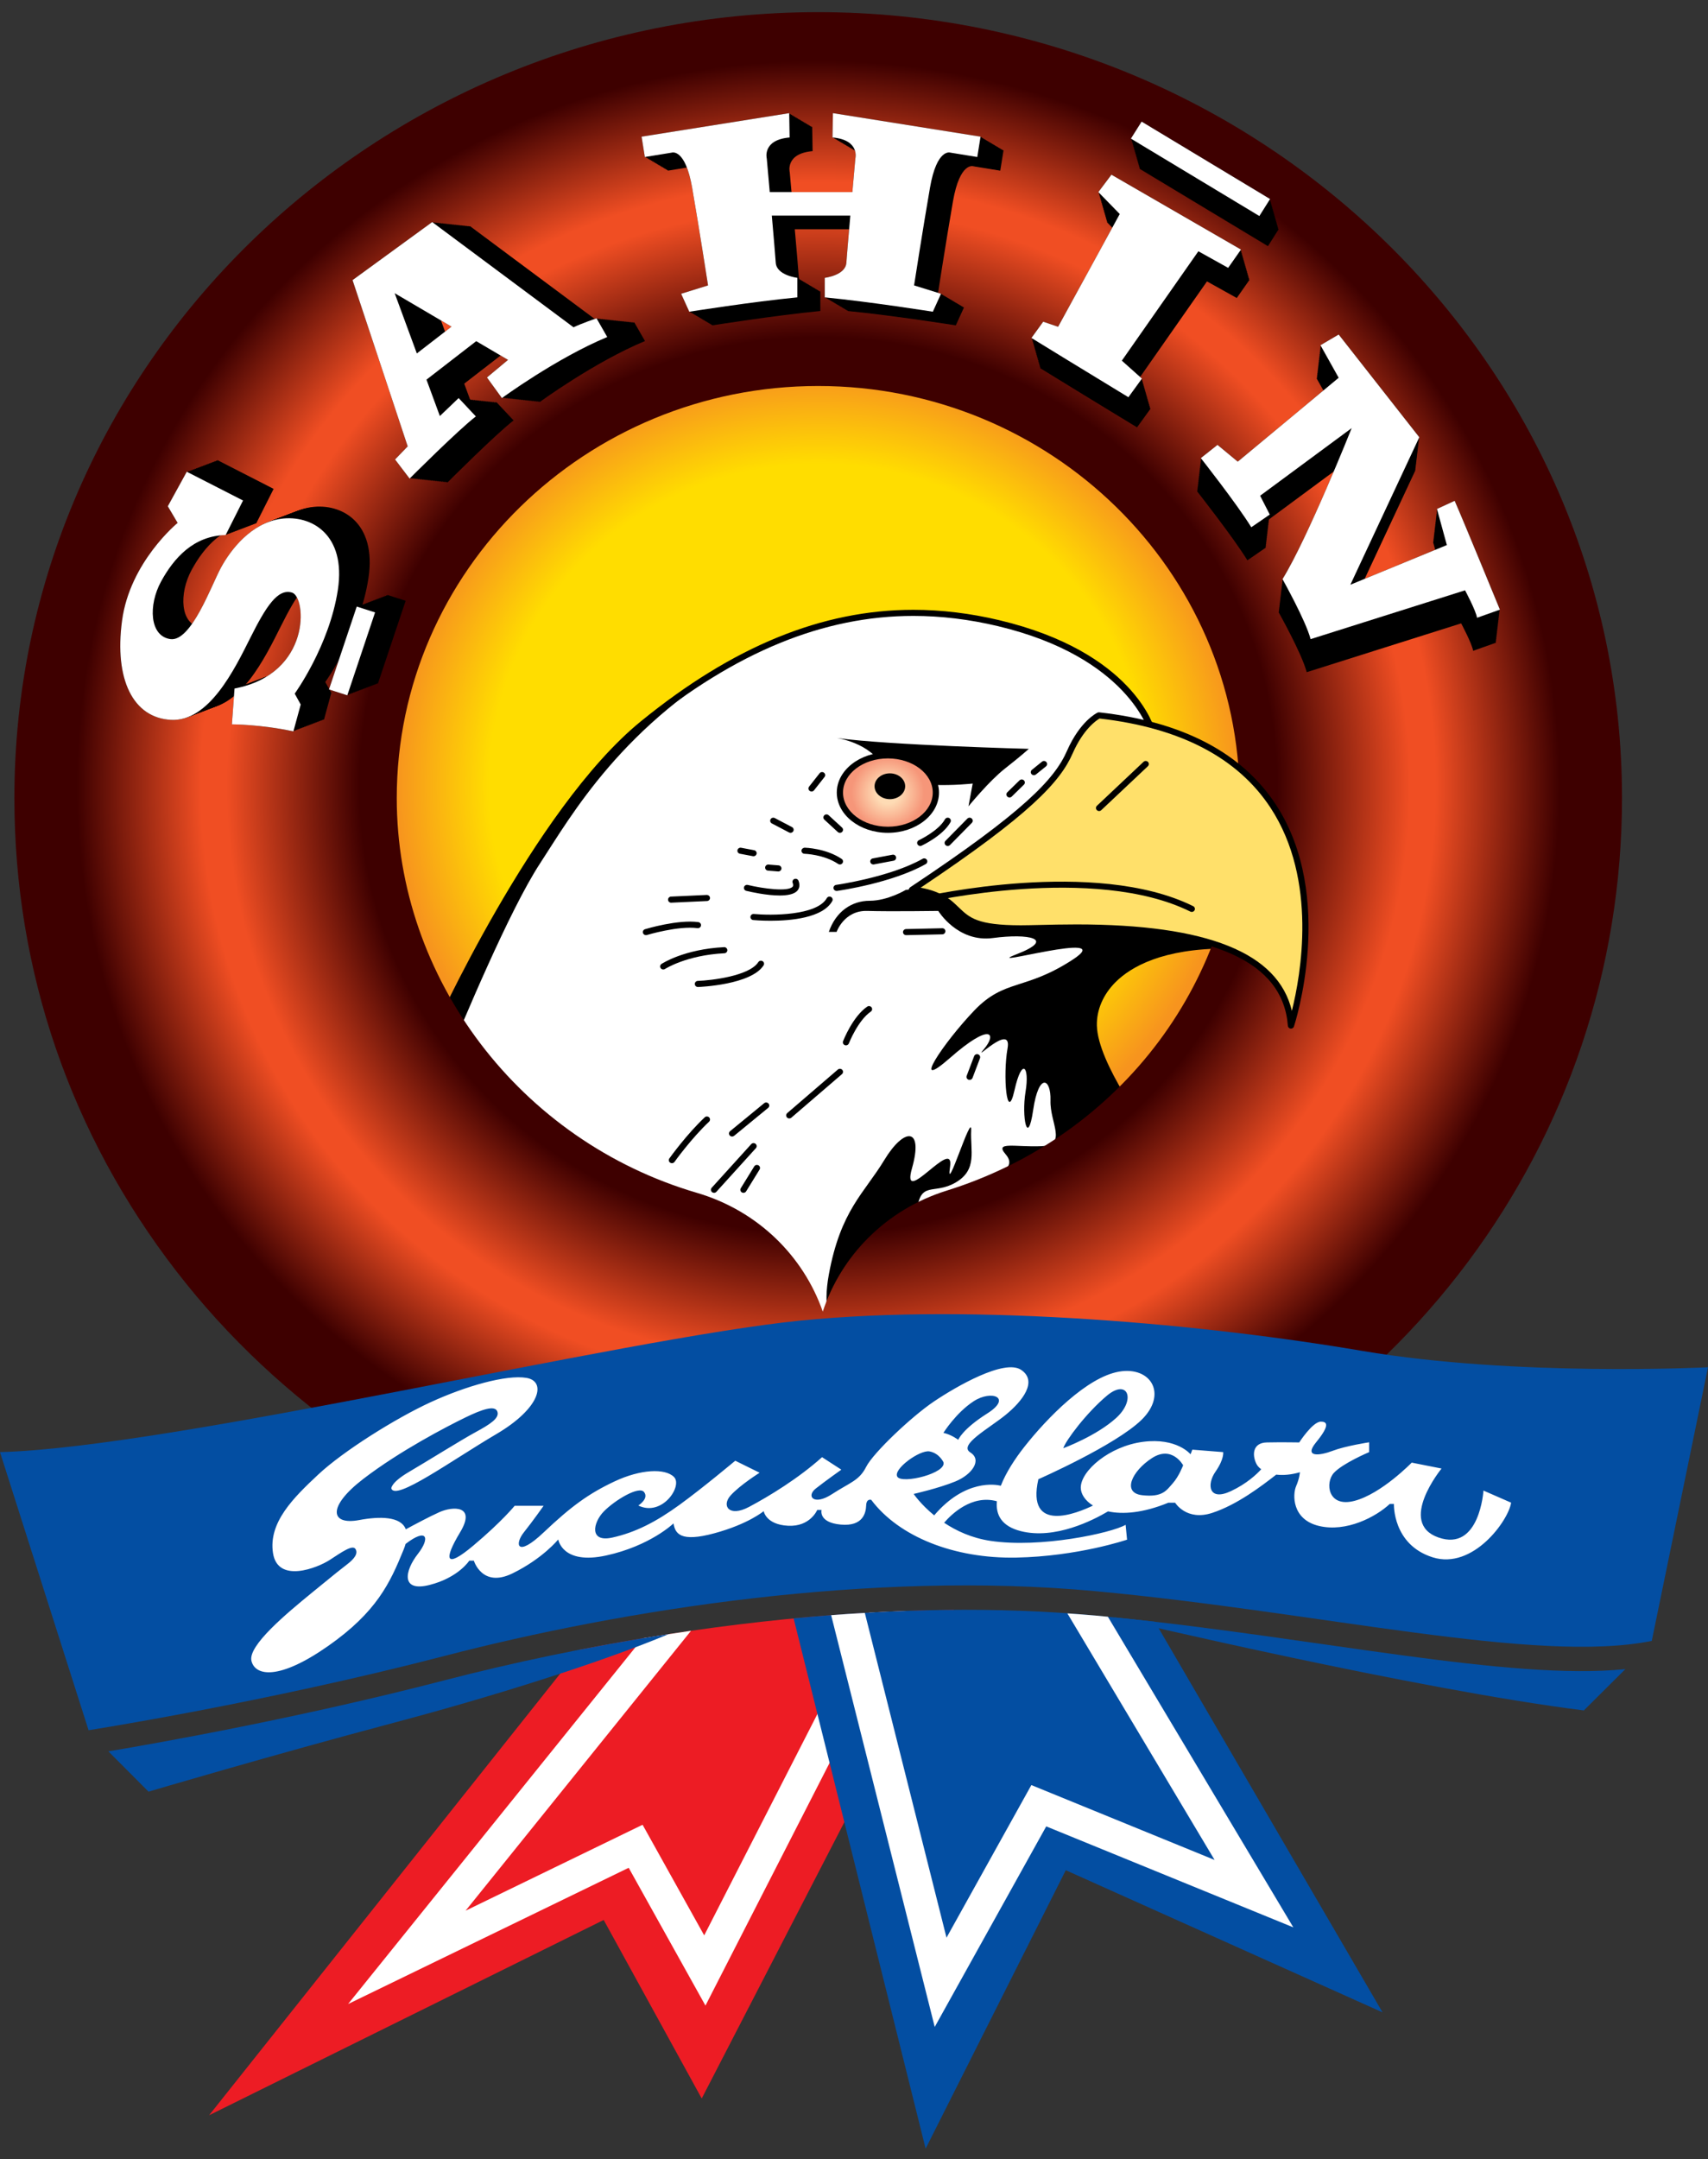 <?xml version="1.0" encoding="utf-8"?>
<!-- Generator: Adobe Illustrator 16.0.0, SVG Export Plug-In . SVG Version: 6.00 Build 0)  -->
<!DOCTYPE svg PUBLIC "-//W3C//DTD SVG 1.1//EN" "http://www.w3.org/Graphics/SVG/1.1/DTD/svg11.dtd">
<svg version="1.1" id="Layer_1" xmlns="http://www.w3.org/2000/svg" xmlns:xlink="http://www.w3.org/1999/xlink" x="0px" y="0px"
	 width="633.066px" height="800px" viewBox="0 0 633.066 800" enable-background="new 0 0 633.066 800" xml:space="preserve">
<rect x="0" y="0" width="633.066" height="800" fill="#333333" stroke="none"/>
<g>
	<g>
		
			<radialGradient id="SVGID_1_" cx="286.944" cy="260.998" r="78.645" gradientTransform="matrix(3.245 0 0 3.172 -627.88 -536.76)" gradientUnits="userSpaceOnUse">
			<stop  offset="0.478" style="stop-color:#FFDD00"/>
			<stop  offset="0.613" style="stop-color:#F7941E"/>
		</radialGradient>
		
			<path fill-rule="evenodd" clip-rule="evenodd" fill="url(#SVGID_1_)" stroke="#FFF200" stroke-width="0.25" stroke-linecap="round" stroke-linejoin="round" stroke-miterlimit="10" d="
			M558.466,291.021c0,137.757-114.261,249.429-255.208,249.429c-140.945,0-255.204-111.672-255.204-249.429
			c0-137.76,114.259-249.435,255.204-249.435C444.205,41.585,558.466,153.26,558.466,291.021z"/>
		<g>
			<path fill="#FFFFFF" d="M427.012,270.988c0,0-7.313-28.294-56.89-40.098s-91.843,4.658-131.887,37.276
				c-40.045,32.614-77.228,115.862-77.228,115.862l25.106,64.296l40.362,31.685l56.582,22.053h54.97l56.072-27.643l31.005-54.358
				c0,0-19.388-25.478-19.704-40.072c-0.314-14.593,14.938-32.92,60.704-29.194L427.012,270.988z"/>
			<path d="M338.026,503.192h-54.97c-0.146,0-0.291-0.027-0.427-0.08l-56.582-22.053c-0.107-0.044-0.204-0.102-0.296-0.173
				l-40.362-31.683c-0.158-0.124-0.281-0.288-0.355-0.474l-25.106-64.299c-0.106-0.279-0.098-0.586,0.02-0.855
				c0.374-0.835,37.754-83.867,77.548-116.28c34.161-27.823,67.213-41.349,101.038-41.349c10.419,0,21.141,1.294,31.864,3.847
				c49.684,11.828,57.429,39.735,57.732,40.918l39.016,79.593c0.181,0.368,0.144,0.796-0.092,1.131
				c-0.234,0.334-0.635,0.533-1.045,0.483c-3.954-0.323-7.8-0.483-11.429-0.483c-23.658,0-35.412,6.777-41.107,12.463
				c-4.585,4.578-7.044,10.283-6.917,16.065c0.304,14.068,19.282,39.171,19.476,39.426c0.271,0.353,0.306,0.833,0.08,1.224
				l-31.005,54.353c-0.111,0.199-0.282,0.356-0.485,0.459l-56.074,27.646C338.385,503.152,338.208,503.192,338.026,503.192z
				 M283.278,500.935h54.472l55.512-27.371l30.474-53.419c-2.986-4.011-19.192-26.417-19.49-40.131
				c-0.14-6.395,2.551-12.68,7.575-17.697c6.008-5.994,18.3-13.143,42.76-13.143c3.074,0,6.304,0.119,9.619,0.345l-38.229-78.042
				c-0.151-0.489-7.899-28.005-56.121-39.487c-10.547-2.512-21.08-3.785-31.316-3.785c-33.263,0-65.831,13.355-99.558,40.828
				c-37.923,30.886-73.788,108.578-76.719,115.026l24.823,63.577l39.983,31.388L283.278,500.935z"/>
		</g>
		<path d="M387.047,322.526l-51.346,7.207c0,0-6.678,4.015-13.355,4.015c-6.672,0-12.576,4.013-15.144,11.543h2.882
			c0,0,2.768-8.032,11.366-7.781c8.601,0.251,26.318,0,26.318,0s7.187,11.795,20.281,10.039c13.094-1.756,23.618,0.251,8.728,6.021
			c-14.889,5.773,38.512-9.536,20.797,2.007s-25.158,7.028-36.456,18.822c-11.297,11.795-24.137,30.864-8.987,17.565
			c15.148-13.299,17.462-9.035,12.582-3.262c-4.88,5.771,10.524-10.286,8.729-0.251c-1.796,10.036-0.26,28.105,2.563,15.559
			c2.828-12.548,5.652-8.784,4.11,0.501c-1.54,9.285,0.768,20.826,2.823,6.774c2.054-14.05,6.682-11.792,6.421-3.513
			c-0.26,8.282,6.415,16.48-3.34,16.898c-9.754,0.419-17.458-1.84-13.351,2.927c4.107,4.768-1.541,6.523-6.161,10.788
			c-4.62,4.268-8.729-2.259-9.756,3.014c-1.026,5.269-1.285,8.275-5.392,4.767c-4.105-3.513-12.84,14.554-11.554,2.76
			c1.283-11.795,6.212-6.018,14.402-10.788c8.189-4.77,5.378-11.797,5.759-19.323c0.38-7.529-9.634,25.342-7.838,13.551
			c1.798-11.794-18.452,15.808-14.104,0.501c4.349-15.307-2.84-15.307-10.287-3.011c-7.444,12.296-16.172,18.568-20.537,42.408
			c-4.366,23.839,9.331,27.352,9.331,27.352l54.691-21.331l33.541-37.135l17.144-25.528c-5.515-7.945-16.276-24.785-16.51-35.632
			c-0.301-13.859,13.461-31.071,54.04-29.579l2.319-4.116L387.047,322.526z"/>
		<path d="M381.334,277.464c0,0-51.819-1.344-71.25-4.03c0,0,12.757,1.725,17.271,10.933c4.514,9.211,33.174,5.95,33.174,5.95
			l-1.57,8.441c0,0,7.652-9.401,13.541-14.007C378.387,280.149,381.334,277.464,381.334,277.464z"/>
		<path d="M383.213,287.226c-0.329,0-0.662-0.139-0.89-0.412c-0.406-0.48-0.336-1.192,0.157-1.589l3.74-3.017
			c0.484-0.396,1.213-0.328,1.622,0.155c0.408,0.483,0.339,1.192-0.155,1.589l-3.739,3.017
			C383.736,287.143,383.474,287.226,383.213,287.226z"/>
		<path d="M374.178,295.481c-0.295,0-0.592-0.112-0.816-0.332c-0.45-0.439-0.45-1.155,0-1.598l4.519-4.416
			c0.45-0.44,1.185-0.44,1.635,0c0.45,0.442,0.45,1.158,0,1.598l-4.52,4.416C374.77,295.369,374.474,295.481,374.178,295.481z"/>
		<path d="M351.275,313.448c-0.288,0-0.576-0.105-0.801-0.316c-0.46-0.433-0.476-1.148-0.032-1.598l8.104-8.219
			c0.442-0.452,1.173-0.465,1.632-0.031c0.462,0.433,0.475,1.146,0.035,1.598l-8.103,8.219
			C351.881,313.331,351.58,313.448,351.275,313.448z"/>
		<path d="M335.854,346.49c-0.624,0-1.143-0.487-1.153-1.103c-0.018-0.623,0.486-1.141,1.128-1.156l13.397-0.304
			c0.71-0.013,1.166,0.477,1.183,1.102c0.013,0.623-0.492,1.141-1.127,1.156l-13.4,0.304
			C335.871,346.49,335.862,346.49,335.854,346.49z"/>
		<path d="M292.543,414.403c-0.319,0-0.639-0.13-0.867-0.383c-0.422-0.469-0.375-1.181,0.104-1.596l18.766-16.14
			c0.48-0.409,1.21-0.366,1.631,0.103c0.42,0.467,0.375,1.179-0.105,1.595l-18.766,16.139
			C293.087,414.31,292.815,414.403,292.543,414.403z"/>
		<path d="M271.354,421.102c-0.329,0-0.655-0.136-0.886-0.402c-0.409-0.477-0.346-1.189,0.144-1.592l12.619-10.354
			c0.486-0.403,1.218-0.341,1.628,0.139c0.411,0.477,0.347,1.189-0.142,1.589l-12.62,10.358
			C271.881,421.015,271.618,421.102,271.354,421.102z"/>
		<path d="M264.656,441.963c-0.273,0-0.547-0.097-0.765-0.286c-0.48-0.411-0.523-1.127-0.1-1.594l14.645-16.162
			c0.422-0.471,1.153-0.508,1.63-0.097c0.479,0.412,0.522,1.127,0.099,1.592l-14.644,16.165
			C265.292,441.833,264.974,441.963,264.656,441.963z"/>
		<path d="M275.559,441.963c-0.203,0-0.408-0.054-0.596-0.162c-0.544-0.325-0.72-1.019-0.391-1.552l4.984-8.08
			c0.331-0.537,1.032-0.706,1.588-0.385c0.545,0.322,0.721,1.016,0.392,1.549l-4.985,8.081
			C276.332,441.768,275.951,441.963,275.559,441.963z"/>
		<path d="M248.763,334.46c-0.611,0-1.124-0.467-1.151-1.076c-0.031-0.622,0.461-1.152,1.1-1.179l13.243-0.611
			c0.581-0.025,1.177,0.449,1.207,1.074c0.031,0.623-0.46,1.149-1.099,1.18l-13.245,0.611
			C248.801,334.46,248.782,334.46,248.763,334.46z"/>
		<path d="M293.008,308.576c-0.183,0-0.371-0.043-0.544-0.136l-6.388-3.348c-0.563-0.294-0.772-0.979-0.471-1.53
			c0.303-0.547,0.998-0.755,1.564-0.461l6.386,3.351c0.563,0.294,0.774,0.979,0.475,1.528
			C293.819,308.359,293.42,308.576,293.008,308.576z"/>
		<path d="M300.8,293.272c-0.246,0-0.495-0.077-0.702-0.235c-0.508-0.381-0.601-1.087-0.212-1.583l3.895-4.949
			c0.388-0.496,1.114-0.589,1.619-0.208c0.505,0.381,0.6,1.09,0.212,1.583l-3.895,4.95
			C301.49,293.121,301.146,293.272,300.8,293.272z"/>
		<path d="M311.31,308.576c-0.285,0-0.569-0.102-0.793-0.309l-4.966-4.569c-0.465-0.424-0.486-1.14-0.048-1.595
			c0.434-0.455,1.167-0.473,1.631-0.047l4.967,4.569c0.463,0.424,0.488,1.142,0.049,1.595
			C311.924,308.455,311.615,308.576,311.31,308.576z"/>
		<path d="M279.302,317.255c-0.074,0-0.149-0.006-0.222-0.022l-4.828-0.914c-0.627-0.117-1.037-0.709-0.914-1.322
			c0.121-0.61,0.741-1.01,1.354-0.893l4.829,0.911c0.625,0.121,1.035,0.712,0.914,1.325
			C280.328,316.879,279.842,317.255,279.302,317.255z"/>
		<path d="M288.492,322.888c-0.031,0-0.063,0-0.096-0.003l-3.74-0.307c-0.634-0.049-1.107-0.594-1.053-1.216
			c0.052-0.623,0.637-1.082,1.246-1.032l3.739,0.304c0.636,0.052,1.109,0.597,1.055,1.22
			C289.593,322.442,289.088,322.888,288.492,322.888z"/>
		<path d="M323.703,320.299c-0.546,0-1.029-0.375-1.136-0.917c-0.118-0.613,0.294-1.205,0.916-1.323l7.295-1.368
			c0.622-0.125,1.233,0.282,1.354,0.895c0.121,0.613-0.291,1.205-0.918,1.323l-7.296,1.368
			C323.845,320.293,323.771,320.299,323.703,320.299z"/>
		<path d="M359.38,400.119c-0.134,0-0.273-0.021-0.403-0.068c-0.595-0.22-0.903-0.868-0.681-1.452l2.766-7.279
			c0.218-0.582,0.886-0.882,1.486-0.666c0.596,0.217,0.9,0.868,0.678,1.452l-2.763,7.279
			C360.291,399.84,359.849,400.119,359.38,400.119z"/>
		<path d="M311.307,320.299c-0.224,0-0.452-0.065-0.651-0.198c-5.303-3.556-12.397-3.757-12.468-3.761
			c-0.638-0.015-1.143-0.533-1.128-1.155c0.016-0.623,0.589-1.069,1.182-1.103c0.318,0.006,7.856,0.223,13.722,4.157
			c0.525,0.353,0.658,1.056,0.299,1.567C312.037,320.126,311.675,320.299,311.307,320.299z"/>
		<path d="M310.081,330.108c-0.565,0-1.06-0.405-1.143-0.969c-0.09-0.617,0.349-1.189,0.979-1.277
			c0.2-0.027,19.992-2.858,32.056-9.669c0.538-0.313,1.251-0.134,1.58,0.412c0.317,0.539,0.13,1.23-0.424,1.542
			c-12.454,7.032-32.054,9.833-32.883,9.952C310.19,330.105,310.135,330.108,310.081,330.108z"/>
		<path d="M285.609,341.153c-3.529,0-6.105-0.232-6.419-0.26c-0.634-0.059-1.101-0.61-1.039-1.229c0.06-0.625,0.627-1.078,1.26-1.02
			c6.261,0.592,23.338,0.676,27.036-5.86c0.308-0.541,1.004-0.743,1.571-0.44c0.557,0.3,0.76,0.989,0.451,1.534
			C304.941,340.109,293.117,341.153,285.609,341.153z"/>
		<path d="M289.005,331.796c-4.892,0-10.755-1.323-12.396-1.719c-0.621-0.152-0.999-0.762-0.847-1.37
			c0.156-0.603,0.785-0.965,1.4-0.823c5.867,1.413,14.899,2.559,16.609,0.669c0.111-0.122,0.407-0.449,0.025-1.432
			c-0.227-0.582,0.074-1.235,0.672-1.455c0.59-0.224,1.263,0.07,1.49,0.652c0.724,1.868,0.151,3.061-0.459,3.733
			C294.317,331.356,291.821,331.796,289.005,331.796z"/>
		<path d="M245.839,359.215c-0.368,0-0.734-0.173-0.958-0.498c-0.357-0.514-0.218-1.213,0.309-1.563
			c0.337-0.224,8.396-5.454,23.184-6.217c0.573-0.064,1.178,0.446,1.213,1.069c0.032,0.622-0.457,1.155-1.094,1.186
			c-14.092,0.726-21.93,5.779-22.006,5.833C246.287,359.154,246.063,359.215,245.839,359.215z"/>
		<path d="M258.676,365.698c-0.616,0-1.128-0.477-1.151-1.084c-0.027-0.623,0.472-1.149,1.106-1.17
			c5.116-0.195,19.12-1.824,22.431-6.962c0.339-0.526,1.057-0.685,1.594-0.354c0.54,0.332,0.702,1.028,0.363,1.559
			c-4.637,7.195-23.496,7.981-24.297,8.012C258.706,365.698,258.69,365.698,258.676,365.698z"/>
		<path d="M239.42,346.49c-0.492,0-0.948-0.31-1.103-0.793c-0.19-0.595,0.151-1.23,0.761-1.412
			c0.494-0.152,12.149-3.652,19.756-2.624c0.631,0.086,1.074,0.656,0.987,1.273c-0.087,0.62-0.669,1.041-1.303,0.967
			c-7.105-0.954-18.639,2.503-18.755,2.54C239.65,346.474,239.533,346.49,239.42,346.49z"/>
		<path d="M249.047,430.986c-0.227,0-0.458-0.065-0.66-0.205c-0.523-0.358-0.651-1.062-0.287-1.573
			c0.26-0.362,6.42-8.951,13.106-15.225c0.458-0.435,1.188-0.419,1.634,0.029c0.441,0.452,0.426,1.166-0.034,1.6
			c-6.52,6.117-12.751,14.801-12.81,14.891C249.771,430.819,249.414,430.986,249.047,430.986z"/>
		<path d="M313.556,387.321c-0.136,0-0.274-0.024-0.409-0.074c-0.596-0.22-0.896-0.87-0.671-1.456
			c0.144-0.372,3.589-9.146,8.955-12.819c0.523-0.354,1.243-0.232,1.61,0.279c0.364,0.51,0.238,1.213-0.288,1.569
			c-4.778,3.271-8.083,11.687-8.117,11.773C314.462,387.042,314.021,387.321,313.556,387.321z"/>
		<path d="M341.091,313.448c-0.43,0-0.845-0.238-1.042-0.644c-0.276-0.563-0.028-1.24,0.548-1.505
			c0.068-0.035,7.228-3.397,9.665-7.746c0.312-0.551,1.014-0.746,1.572-0.446c0.558,0.3,0.764,0.985,0.456,1.533
			c-2.797,4.989-10.381,8.548-10.701,8.7C341.43,313.411,341.256,313.448,341.091,313.448z"/>
		<g>
			
				<radialGradient id="SVGID_2_" cx="294.906" cy="261.83" r="4.946" gradientTransform="matrix(3.245 0 0 3.172 -627.88 -536.76)" gradientUnits="userSpaceOnUse">
				<stop  offset="0.258" style="stop-color:#FEDBB4"/>
				<stop  offset="0.839" style="stop-color:#F69679"/>
			</radialGradient>
			<ellipse fill="url(#SVGID_2_)" cx="329.095" cy="293.66" rx="17.786" ry="13.786"/>
			<path d="M329.094,308.576c-10.444,0-18.941-6.693-18.941-14.916c0-8.227,8.497-14.917,18.941-14.917s18.943,6.69,18.943,14.917
				C348.037,301.883,339.538,308.576,329.094,308.576z M329.094,281.001c-9.17,0-16.629,5.677-16.629,12.659
				c0,6.979,7.459,12.655,16.629,12.655c9.171,0,16.629-5.677,16.629-12.655C345.723,286.678,338.265,281.001,329.094,281.001z"/>
		</g>
		<g>
			<ellipse cx="329.826" cy="291.318" rx="4.521" ry="3.655"/>
			<path d="M329.828,296.1c-3.131,0-5.675-2.144-5.675-4.782s2.544-4.782,5.675-4.782c3.128,0,5.673,2.144,5.673,4.782
				S332.956,296.1,329.828,296.1z M329.828,288.793c-1.854,0-3.365,1.131-3.365,2.524c0,1.391,1.512,2.524,3.365,2.524
				c1.851,0,3.362-1.133,3.362-2.524C333.19,289.924,331.679,288.793,329.828,288.793z"/>
		</g>
		<path d="M165.062,394.413c6.561-16.059,23.829-57.275,35.078-74.468c11.662-17.822,30.706-51.928,77.614-77.815
			c-13.513,6.746-26.635,15.539-39.519,26.036c-40.045,32.614-77.228,115.862-77.228,115.862L165.062,394.413z"/>
		<g>
			<path fill="#ED1C24" d="M214.649,611.29L77.497,783.74l146.258-72.364l36.336,66.148l93.464-181.011
				C305.732,596.863,257.52,602.906,214.649,611.29z"/>
			<path fill="#FFFFFF" d="M322.179,597.519l-61.169,119.57L238.172,676.1l-65.6,31.837l83.548-103.696
				c-6.045,0.876-12.027,1.802-17.932,2.787L129.018,742.524l104.004-50.481l28.455,51.063l74.806-146.221
				C331.575,597.048,326.872,597.253,322.179,597.519z"/>
		</g>
		<path fill="#034EA2" d="M406.022,598.588c-36.639-3.401-74.867-2.503-111.871,1.041l48.93,196.478l51.946-103.164l117.405,52.666
			l-84.369-144.717C420.756,600.049,413.403,599.273,406.022,598.588z"/>
		
			<radialGradient id="SVGID_3_" cx="286.945" cy="261.001" r="91.079" gradientTransform="matrix(3.245 0 0 3.172 -627.88 -536.76)" gradientUnits="userSpaceOnUse">
			<stop  offset="0.575" style="stop-color:#3E0000"/>
			<stop  offset="0.742" style="stop-color:#F04E23"/>
			<stop  offset="0.774" style="stop-color:#F04E23"/>
			<stop  offset="0.93" style="stop-color:#3E0000"/>
		</radialGradient>
		<path fill="url(#SVGID_3_)" d="M237.897,577.554c-6.75,0-13.608-0.946-20.402-2.941C157.4,556.98,103.388,520.203,65.414,471.065
			c-39.307-50.86-60.081-111.504-60.081-175.38c0-160.559,133.649-291.183,297.925-291.183c164.279,0,297.93,130.624,297.93,291.183
			c0,127.237-83.265,238.716-207.19,277.413c-36.845,11.504-76.252-8.009-88.65-43.671
			C295.749,558.714,267.951,577.554,237.897,577.554z M303.258,143.018c-86.13,0-156.203,68.487-156.203,152.667
			c0,66.908,45.724,127.05,111.19,146.262c22.781,6.685,39.574,23.573,46.712,44.013c6.77-20.56,23.257-37.734,45.913-44.809
			c64.95-20.28,108.594-78.739,108.594-145.466C459.465,211.505,389.389,143.018,303.258,143.018z"/>
		<path fill="#034EA2" d="M0,538.034l32.827,103.04c0,0,65.131-10.184,131.824-27.497c66.692-17.314,158.137-31.748,241.371-24.023
			c83.236,7.726,163.478,27.076,206.202,18.419l20.842-101.379c0,0-71.382,3.602-128.178-6.071
			c-56.795-9.676-142.765-17.824-208.418-11.202C230.819,495.939,64.09,536.331,0,538.034z"/>
		<path fill="#034EA2" d="M164.651,622.608c-53.355,13.854-105.675,23.137-124.483,26.296l14.884,14.935
			c0,0,45.734-13.538,91.111-25.583c35.97-9.546,76.323-22.168,101.682-32.804C217.813,610.104,189.513,616.153,164.651,622.608z"/>
		<path fill="#034EA2" d="M413.172,599.278v0.255c4.037,0.957,111.91,26.45,173.878,34.206l15.389-15.304
			C559.317,622.791,487.864,606.795,413.172,599.278z"/>
		<g>
			<g>
				<path d="M494.732,136.2l-6.751,3.958l6.751,12.058l-37.401,31.09l-7.516-6.219l-6.17,4.896c0,0,13.493,17.144,18.696,25.624
					l6.846-4.711l-3.569-6.973l33.931-25.057c0,0-16.39,41.073-25.64,55.958c0,0,8.673,15.449,10.41,22.232l57.257-18.087
					c0,0,4.049,7.535,4.433,10.174l8.483-3.013c0,0-13.688-33.349-16.773-40.32l-6.553,3.014l3.662,13.377l-35.762,14.697
					l25.545-54.639L494.732,136.2z"/>
				<path d="M494.788,135.729l-6.751,3.958l6.751,12.058l-37.401,31.09l-7.516-6.219l-6.17,4.896c0,0,13.493,17.144,18.696,25.624
					l6.846-4.711l-3.569-6.973l33.931-25.057c0,0-16.39,41.073-25.64,55.959c0,0,8.673,15.449,10.41,22.232l57.257-18.088
					c0,0,4.049,7.536,4.433,10.174l8.483-3.014c0,0-13.688-33.349-16.773-40.32l-6.553,3.014l3.662,13.376l-35.762,14.697
					l25.545-54.639L494.788,135.729z"/>
				<path d="M494.844,135.258l-6.751,3.958l6.751,12.058l-37.402,31.09l-7.515-6.219l-6.171,4.896c0,0,13.494,17.144,18.697,25.624
					l6.846-4.711l-3.569-6.972l33.931-25.057c0,0-16.39,41.073-25.64,55.959c0,0,8.673,15.448,10.41,22.231l57.256-18.087
					c0,0,4.05,7.536,4.434,10.174l8.483-3.013c0,0-13.688-33.349-16.773-40.32l-6.554,3.013l3.663,13.377l-35.762,14.697
					l25.545-54.639L494.844,135.258z"/>
				<path d="M494.898,134.787l-6.751,3.958l6.751,12.058l-37.401,31.09l-7.516-6.219l-6.17,4.896c0,0,13.494,17.144,18.696,25.624
					l6.847-4.711l-3.569-6.973l33.93-25.057c0,0-16.39,41.073-25.639,55.958c0,0,8.672,15.449,10.41,22.232l57.256-18.087
					c0,0,4.049,7.535,4.433,10.174l8.483-3.013c0,0-13.688-33.349-16.773-40.32l-6.553,3.014l3.662,13.377l-35.762,14.697
					l25.546-54.64L494.898,134.787z"/>
				<path d="M494.955,134.316l-6.751,3.958l6.751,12.058l-37.402,31.09l-7.516-6.218l-6.17,4.896c0,0,13.494,17.143,18.697,25.624
					l6.846-4.71l-3.57-6.973l33.932-25.057c0,0-16.39,41.073-25.641,55.958c0,0,8.674,15.449,10.41,22.232l57.257-18.088
					c0,0,4.049,7.536,4.433,10.174l8.483-3.014c0,0-13.688-33.348-16.772-40.32l-6.554,3.014l3.663,13.376l-35.762,14.697
					l25.545-54.639L494.955,134.316z"/>
				<path d="M495.011,133.845l-6.751,3.958l6.751,12.058l-37.402,31.09l-7.516-6.219l-6.17,4.897c0,0,13.494,17.144,18.697,25.624
					l6.846-4.711l-3.569-6.972l33.931-25.057c0,0-16.39,41.073-25.64,55.958c0,0,8.673,15.449,10.41,22.232l57.256-18.087
					c0,0,4.049,7.536,4.434,10.174l8.482-3.013c0,0-13.688-33.349-16.772-40.32l-6.554,3.013l3.663,13.377l-35.762,14.697
					l25.545-54.64L495.011,133.845z"/>
				<path d="M495.065,133.374l-6.75,3.958l6.75,12.058l-37.401,31.09l-7.516-6.219l-6.17,4.897c0,0,13.493,17.144,18.696,25.624
					l6.846-4.711l-3.569-6.972l33.932-25.057c0,0-16.391,41.073-25.641,55.958c0,0,8.674,15.449,10.41,22.232l57.257-18.088
					c0,0,4.049,7.536,4.433,10.174l8.483-3.013c0,0-13.688-33.349-16.772-40.32l-6.554,3.014l3.662,13.376L499.4,226.072
					l25.545-54.639L495.065,133.374z"/>
				<path d="M495.121,132.902l-6.751,3.958l6.751,12.058l-37.402,31.09l-7.515-6.219l-6.171,4.896c0,0,13.494,17.144,18.697,25.624
					l6.846-4.711l-3.569-6.972l33.931-25.057c0,0-16.39,41.073-25.64,55.958c0,0,8.673,15.449,10.41,22.232l57.256-18.087
					c0,0,4.049,7.536,4.434,10.174l8.482-3.014c0,0-13.687-33.349-16.772-40.32l-6.554,3.014l3.663,13.377l-35.762,14.697
					L525,170.961L495.121,132.902z"/>
				<path d="M495.177,132.431l-6.751,3.958l6.751,12.058l-37.402,31.09l-7.515-6.219l-6.171,4.896c0,0,13.495,17.144,18.697,25.624
					l6.846-4.711l-3.569-6.973l33.931-25.057c0,0-16.39,41.073-25.64,55.958c0,0,8.674,15.449,10.41,22.232l57.256-18.088
					c0,0,4.049,7.537,4.434,10.175l8.482-3.014c0,0-13.687-33.349-16.772-40.32l-6.554,3.014l3.664,13.377l-35.763,14.697
					l25.546-54.639L495.177,132.431z"/>
				<path d="M495.232,131.96l-6.75,3.958l6.75,12.058l-37.402,31.091l-7.515-6.219l-6.171,4.897c0,0,13.494,17.144,18.698,25.624
					l6.845-4.711l-3.568-6.972l33.931-25.057c0,0-16.39,41.072-25.641,55.958c0,0,8.674,15.449,10.41,22.232l57.257-18.088
					c0,0,4.048,7.536,4.433,10.174l8.482-3.014c0,0-13.688-33.348-16.772-40.32l-6.553,3.014l3.662,13.376l-35.761,14.697
					l25.545-54.639L495.232,131.96z"/>
				<path d="M495.288,131.489l-6.751,3.958l6.751,12.058l-37.402,31.09l-7.515-6.219l-6.171,4.896c0,0,13.494,17.144,18.697,25.624
					l6.846-4.711l-3.569-6.973l33.931-25.057c0,0-16.39,41.073-25.64,55.958c0,0,8.673,15.449,10.41,22.232l57.256-18.087
					c0,0,4.049,7.537,4.434,10.174l8.482-3.014c0,0-13.688-33.349-16.772-40.32l-6.554,3.014l3.663,13.377l-35.762,14.696
					l25.546-54.639L495.288,131.489z"/>
				<path d="M495.344,131.017l-6.751,3.959l6.751,12.058l-37.403,31.09l-7.515-6.219l-6.171,4.896c0,0,13.495,17.144,18.698,25.624
					l6.846-4.711l-3.569-6.972l33.931-25.057c0,0-16.391,41.073-25.64,55.958c0,0,8.673,15.449,10.41,22.232l57.255-18.087
					c0,0,4.049,7.537,4.434,10.174l8.482-3.014c0,0-13.688-33.349-16.771-40.32l-6.555,3.013l3.664,13.377l-35.762,14.697
					l25.545-54.64L495.344,131.017z"/>
				<path d="M495.398,130.547l-6.75,3.958l6.75,12.058l-37.402,31.09l-7.514-6.219l-6.172,4.896c0,0,13.495,17.144,18.698,25.624
					l6.846-4.711l-3.569-6.973l33.931-25.056c0,0-16.39,41.073-25.64,55.958c0,0,8.673,15.449,10.41,22.232l57.255-18.087
					c0,0,4.049,7.536,4.435,10.174l8.481-3.014c0,0-13.687-33.349-16.771-40.32l-6.555,3.014l3.664,13.377l-35.762,14.696
					l25.546-54.639L495.398,130.547z"/>
				<path d="M495.455,130.076l-6.751,3.958l6.751,12.058l-37.403,31.09l-7.515-6.219l-6.171,4.896c0,0,13.495,17.144,18.698,25.624
					l6.846-4.711l-3.569-6.973l33.931-25.057c0,0-16.391,41.073-25.641,55.958c0,0,8.674,15.449,10.41,22.232l57.256-18.088
					c0,0,4.049,7.537,4.434,10.175l8.482-3.014c0,0-13.688-33.349-16.771-40.32l-6.555,3.014l3.664,13.377l-35.762,14.696
					l25.545-54.639L495.455,130.076z"/>
				<path d="M495.51,129.604l-6.75,3.959l6.75,12.058l-37.402,31.09l-7.514-6.219l-6.172,4.896c0,0,13.495,17.144,18.698,25.624
					l6.845-4.711l-3.568-6.972l33.931-25.057c0,0-16.391,41.073-25.641,55.958c0,0,8.674,15.449,10.41,22.233l57.256-18.087
					c0,0,4.049,7.537,4.435,10.174l8.481-3.014c0,0-13.687-33.349-16.771-40.32l-6.555,3.014l3.664,13.377l-35.762,14.697
					l25.545-54.64L495.51,129.604z"/>
				<path d="M495.565,129.133l-6.75,3.958l6.75,12.058l-37.402,31.09l-7.515-6.219l-6.172,4.897c0,0,13.496,17.143,18.699,25.623
					l6.845-4.71l-3.568-6.972l33.931-25.057c0,0-16.391,41.073-25.641,55.958c0,0,8.674,15.449,10.41,22.232l57.256-18.088
					c0,0,4.048,7.537,4.434,10.174l8.481-3.014c0,0-13.687-33.349-16.771-40.32l-6.555,3.014l3.664,13.376L499.9,221.832
					l25.545-54.639L495.565,129.133z"/>
				<path d="M495.621,128.663l-6.75,3.958l6.75,12.058l-37.403,31.09l-7.514-6.219l-6.172,4.896c0,0,13.496,17.144,18.698,25.624
					l6.846-4.711l-3.568-6.972l33.931-25.057c0,0-16.391,41.072-25.64,55.958c0,0,8.673,15.449,10.41,22.231l57.254-18.087
					c0,0,4.049,7.538,4.435,10.175l8.481-3.014c0,0-13.687-33.349-16.771-40.32l-6.555,3.014l3.664,13.377l-35.761,14.696
					l25.545-54.639L495.621,128.663z"/>
				<path d="M495.677,128.191l-6.751,3.958l6.751,12.058l-37.403,31.09l-7.514-6.219l-6.172,4.896c0,0,13.496,17.143,18.699,25.624
					l6.845-4.71l-3.568-6.973l33.931-25.056c0,0-16.391,41.073-25.641,55.958c0,0,8.674,15.449,10.41,22.232l57.255-18.088
					c0,0,4.049,7.538,4.435,10.175l8.481-3.014c0,0-13.687-33.349-16.771-40.32l-6.556,3.013l3.665,13.377l-35.762,14.696
					l25.545-54.639L495.677,128.191z"/>
				<path d="M495.732,127.72l-6.75,3.958l6.75,12.058l-37.403,31.09l-7.514-6.219l-6.172,4.896c0,0,13.495,17.144,18.698,25.624
					l6.846-4.711l-3.568-6.972l33.93-25.057c0,0-16.39,41.073-25.64,55.958c0,0,8.674,15.449,10.41,22.232l57.255-18.087
					c0,0,4.049,7.538,4.435,10.174l8.481-3.014c0,0-13.688-33.349-16.771-40.32l-6.555,3.013l3.665,13.377l-35.763,14.696
					l25.546-54.639L495.732,127.72z"/>
				<path d="M495.788,127.249l-6.751,3.958l6.751,12.058l-37.403,31.09l-7.514-6.219l-6.172,4.896c0,0,13.496,17.144,18.699,25.624
					l6.845-4.711l-3.569-6.972l33.932-25.056c0,0-16.391,41.072-25.641,55.957c0,0,8.674,15.449,10.41,22.232l57.254-18.088
					c0,0,4.05,7.538,4.436,10.175l8.481-3.014c0,0-13.688-33.349-16.771-40.32l-6.557,3.013l3.666,13.377l-35.762,14.697
					l25.545-54.639L495.788,127.249z"/>
				<path d="M495.844,126.778l-6.751,3.958l6.751,12.058l-37.404,31.09l-7.513-6.22l-6.173,4.897c0,0,13.496,17.143,18.699,25.624
					l6.846-4.711l-3.568-6.972l33.931-25.057c0,0-16.391,41.073-25.641,55.958c0,0,8.673,15.449,10.41,22.232l57.255-18.087
					c0,0,4.048,7.538,4.434,10.174l8.481-3.014c0,0-13.687-33.349-16.771-40.32l-6.555,3.013l3.664,13.377l-35.761,14.697
					l25.545-54.639L495.844,126.778z"/>
				<path d="M495.898,126.307l-6.749,3.958l6.749,12.058l-37.403,31.089l-7.514-6.219l-6.172,4.897c0,0,13.497,17.143,18.7,25.624
					l6.845-4.711l-3.569-6.972l33.932-25.056c0,0-16.391,41.072-25.641,55.958c0,0,8.673,15.449,10.41,22.232l57.254-18.088
					c0,0,4.049,7.538,4.436,10.174l8.48-3.014c0,0-13.687-33.348-16.77-40.32l-6.557,3.013l3.665,13.377l-35.761,14.697
					l25.545-54.639L495.898,126.307z"/>
				<path d="M495.955,125.835l-6.75,3.958l6.75,12.059l-37.404,31.09l-7.514-6.219l-6.172,4.897c0,0,13.496,17.143,18.699,25.623
					l6.845-4.71l-3.568-6.972l33.931-25.057c0,0-16.391,41.073-25.641,55.958c0,0,8.674,15.449,10.41,22.232l57.255-18.087
					c0,0,4.049,7.538,4.435,10.174l8.481-3.014c0,0-13.687-33.348-16.771-40.319l-6.556,3.013l3.665,13.377l-35.762,14.697
					l25.546-54.639L495.955,125.835z"/>
				<path d="M496.01,125.365l-6.75,3.958l6.75,12.058l-37.403,31.09l-7.514-6.219l-6.172,4.897c0,0,13.496,17.143,18.699,25.624
					l6.845-4.711l-3.568-6.972l33.931-25.056c0,0-16.39,41.073-25.641,55.957c0,0,8.674,15.45,10.41,22.233l57.255-18.088
					c0,0,4.049,7.538,4.436,10.175l8.48-3.014c0,0-13.687-33.349-16.771-40.32l-6.556,3.013l3.665,13.377l-35.762,14.697
					l25.546-54.639L496.01,125.365z"/>
				<path d="M496.065,124.894l-6.75,3.958l6.75,12.058L458.661,172l-7.513-6.22l-6.173,4.897c0,0,13.497,17.143,18.7,25.624
					l6.845-4.711l-3.568-6.971l33.931-25.057c0,0-16.391,41.072-25.641,55.958c0,0,8.674,15.449,10.41,22.232l57.254-18.088
					c0,0,4.049,7.539,4.436,10.175l8.48-3.014c0,0-13.686-33.349-16.77-40.32l-6.557,3.014l3.666,13.376L500.4,217.591
					l25.546-54.639L496.065,124.894z"/>
				<path d="M496.121,124.422l-6.75,3.958l6.75,12.058l-37.404,31.09l-7.513-6.219l-6.173,4.897c0,0,13.497,17.143,18.7,25.624
					l6.845-4.711l-3.568-6.972l33.931-25.057c0,0-16.391,41.073-25.641,55.958c0,0,8.674,15.449,10.41,22.232l57.254-18.088
					c0,0,4.049,7.539,4.436,10.175l8.48-3.014c0,0-13.687-33.349-16.77-40.32l-6.557,3.013l3.666,13.377l-35.762,14.697
					l25.546-54.639L496.121,124.422z"/>
				<path d="M496.177,123.951l-6.75,3.958l6.75,12.058l-37.404,31.09l-7.513-6.219l-6.173,4.897c0,0,13.497,17.143,18.7,25.624
					l6.845-4.711l-3.568-6.972l33.931-25.057c0,0-16.391,41.073-25.641,55.958c0,0,8.674,15.449,10.41,22.232l57.254-18.088
					c0,0,4.049,7.539,4.436,10.175l8.48-3.014c0,0-13.687-33.349-16.77-40.32l-6.557,3.013l3.666,13.377l-35.762,14.697
					l25.546-54.639L496.177,123.951z"/>
			</g>
			<g>
				<path d="M426.329,56.229l-3.97,6.296l47.61,28.681l3.968-6.296L426.329,56.229z M415.144,75.9l48.013,27.736l-4.751,6.776
					l-11.04-6.148l-28.368,40.528l7.443,6.646l-5.007,6.904c-15.533-9.413-35.942-21.96-35.942-21.96l4.364-6.021l5.52,1.88
					l22.853-41.779l-7.933-8.124L415.144,75.9z"/>
				<path d="M426.206,55.8l-3.969,6.296l47.61,28.681l3.967-6.296L426.206,55.8z M415.021,75.471l48.013,27.736l-4.75,6.776
					l-11.041-6.147l-28.367,40.528l7.442,6.646l-5.006,6.904c-15.534-9.413-35.942-21.96-35.942-21.96l4.363-6.021l5.52,1.88
					l22.853-41.779l-7.933-8.124L415.021,75.471z"/>
				<path d="M426.083,55.371l-3.969,6.296l47.61,28.681l3.968-6.296L426.083,55.371z M414.897,75.041l48.014,27.737l-4.752,6.776
					l-11.04-6.148l-28.368,40.528l7.444,6.647l-5.008,6.904c-15.532-9.413-35.941-21.959-35.941-21.959l4.363-6.021l5.521,1.88
					l22.853-41.779l-7.934-8.124L414.897,75.041z"/>
				<path d="M425.96,54.941l-3.97,6.296l47.611,28.681l3.968-6.296L425.96,54.941z M414.775,74.612l48.012,27.736l-4.751,6.776
					l-11.04-6.148l-28.367,40.528l7.442,6.647l-5.006,6.904c-15.533-9.412-35.942-21.959-35.942-21.959l4.363-6.021l5.521,1.88
					l22.852-41.779l-7.933-8.124L414.775,74.612z"/>
				<path d="M425.838,54.511l-3.97,6.297l47.61,28.681l3.968-6.296L425.838,54.511z M414.652,74.182l48.013,27.737l-4.751,6.776
					l-11.04-6.148l-28.368,40.528l7.443,6.647l-5.007,6.904C405.409,147.213,385,134.666,385,134.666l4.363-6.021l5.521,1.88
					l22.853-41.779l-7.933-8.124L414.652,74.182z"/>
				<path d="M425.715,54.083l-3.969,6.296l47.61,28.68l3.968-6.296L425.715,54.083z M414.529,73.753l48.013,27.737l-4.751,6.776
					l-11.039-6.148l-28.368,40.528l7.443,6.647l-5.007,6.904c-15.533-9.412-35.942-21.959-35.942-21.959l4.363-6.021l5.521,1.881
					l22.852-41.78l-7.932-8.124L414.529,73.753z"/>
				<path d="M425.593,53.653l-3.97,6.296l47.61,28.681l3.968-6.296L425.593,53.653z M414.406,73.323l48.013,27.737l-4.751,6.776
					l-11.039-6.148l-28.368,40.528l7.442,6.646l-5.006,6.903c-15.533-9.411-35.942-21.958-35.942-21.958l4.363-6.022l5.521,1.881
					l22.852-41.78l-7.932-8.124L414.406,73.323z"/>
				<path d="M425.469,53.223L421.5,59.52l47.61,28.681l3.968-6.297L425.469,53.223z M414.283,72.893l48.013,27.737l-4.751,6.776
					l-11.039-6.148l-28.368,40.528l7.442,6.647l-5.006,6.903c-15.533-9.412-35.942-21.958-35.942-21.958l4.363-6.022l5.521,1.881
					l22.852-41.78l-7.932-8.124L414.283,72.893z"/>
				<path d="M425.347,52.793l-3.97,6.297l47.61,28.681l3.968-6.296L425.347,52.793z M414.16,72.464l48.014,27.737l-4.751,6.776
					l-11.04-6.147l-28.367,40.527l7.442,6.647l-5.006,6.903c-15.534-9.412-35.942-21.959-35.942-21.959l4.363-6.022l5.521,1.881
					l22.851-41.78l-7.932-8.124L414.16,72.464z"/>
				<path d="M425.225,52.365l-3.97,6.296l47.61,28.681l3.968-6.297L425.225,52.365z M414.038,72.035l48.013,27.737l-4.751,6.775
					l-11.039-6.148l-28.368,40.527l7.443,6.648l-5.007,6.902c-15.533-9.411-35.942-21.958-35.942-21.958l4.363-6.022l5.521,1.881
					l22.85-41.781l-7.931-8.124L414.038,72.035z"/>
				<path d="M425.102,51.935l-3.97,6.297l47.61,28.68l3.968-6.296L425.102,51.935z M413.915,71.605l48.013,27.737l-4.75,6.776
					l-11.04-6.148l-28.368,40.528l7.442,6.648l-5.006,6.902c-15.533-9.411-35.942-21.958-35.942-21.958l4.363-6.022l5.521,1.881
					l22.85-41.78l-7.931-8.124L413.915,71.605z"/>
				<path d="M424.978,51.505l-3.969,6.296l47.61,28.682l3.968-6.297L424.978,51.505z M413.792,71.175l48.013,27.738l-4.751,6.775
					l-11.039-6.147l-28.368,40.528l7.442,6.647l-5.006,6.902c-15.533-9.411-35.942-21.958-35.942-21.958l4.363-6.022l5.521,1.881
					l22.852-41.78l-7.932-8.124L413.792,71.175z"/>
				<path d="M424.855,51.076l-3.969,6.296l47.61,28.681l3.968-6.296L424.855,51.076z M413.669,70.747l48.013,27.737l-4.75,6.775
					l-11.039-6.148l-28.369,40.528l7.443,6.648l-5.006,6.902c-15.533-9.411-35.943-21.958-35.943-21.958l4.363-6.023l5.521,1.881
					l22.851-41.78l-7.931-8.124L413.669,70.747z"/>
				<path d="M424.732,50.646l-3.969,6.297l47.61,28.681l3.968-6.296L424.732,50.646z M413.547,70.317l48.012,27.738l-4.75,6.775
					l-11.039-6.148l-28.368,40.528l7.442,6.648l-5.006,6.902c-15.533-9.411-35.942-21.958-35.942-21.958l4.362-6.022l5.521,1.882
					L416.63,84.88l-7.931-8.124L413.547,70.317z"/>
				<path d="M424.609,50.217l-3.969,6.297l47.61,28.681l3.968-6.297L424.609,50.217z M413.424,69.888l48.013,27.738l-4.751,6.775
					l-11.039-6.148l-28.368,40.528l7.442,6.648l-5.006,6.902c-15.533-9.411-35.941-21.958-35.941-21.958l4.361-6.023l5.522,1.882
					l22.85-41.781l-7.931-8.124L413.424,69.888z"/>
				<path d="M424.486,49.788l-3.968,6.296l47.61,28.681l3.967-6.297L424.486,49.788z M413.301,69.458l48.013,27.737l-4.751,6.775
					l-11.039-6.148l-28.367,40.528l7.441,6.649l-5.005,6.902c-15.533-9.411-35.942-21.958-35.942-21.958l4.361-6.023l5.522,1.881
					l22.85-41.781l-7.931-8.124L413.301,69.458z"/>
				<path d="M424.364,49.358l-3.969,6.297l47.61,28.681l3.968-6.296L424.364,49.358z M413.178,69.029l48.013,27.738l-4.75,6.775
					l-11.039-6.148l-28.368,40.528l7.441,6.648l-5.005,6.902c-15.533-9.411-35.942-21.958-35.942-21.958l4.362-6.023l5.522,1.882
					l22.85-41.781l-7.931-8.124L413.178,69.029z"/>
				<path d="M424.241,48.929l-3.969,6.296l47.61,28.681l3.968-6.296L424.241,48.929z M413.055,68.6l48.014,27.738l-4.751,6.774
					l-11.039-6.148l-28.368,40.528l7.442,6.649l-5.005,6.902c-15.534-9.411-35.943-21.958-35.943-21.958l4.362-6.023l5.522,1.882
					l22.85-41.781l-7.931-8.124L413.055,68.6z"/>
				<path d="M424.118,48.5l-3.968,6.297l47.609,28.68l3.969-6.296L424.118,48.5z M412.932,68.17l48.014,27.738l-4.751,6.775
					l-11.038-6.148l-28.369,40.528l7.442,6.649l-5.005,6.901c-15.533-9.41-35.942-21.957-35.942-21.957l4.361-6.023l5.522,1.883
					l22.85-41.782l-7.93-8.124L412.932,68.17z"/>
				<path d="M423.995,48.07l-3.968,6.296l47.61,28.681l3.968-6.296L423.995,48.07z M412.809,67.741l48.014,27.738l-4.75,6.774
					l-11.039-6.148l-28.368,40.528l7.442,6.648l-5.006,6.901c-15.533-9.41-35.942-21.957-35.942-21.957l4.361-6.024l5.522,1.883
					l22.85-41.782l-7.93-8.124L412.809,67.741z"/>
				<path d="M423.873,47.64l-3.969,6.297l47.61,28.681l3.968-6.297L423.873,47.64z M412.687,67.311l48.013,27.738l-4.75,6.774
					l-11.039-6.148l-28.368,40.528l7.442,6.649l-5.006,6.901c-15.533-9.411-35.942-21.958-35.942-21.958l4.361-6.023l5.523,1.883
					l22.849-41.782l-7.93-8.125L412.687,67.311z"/>
				<path d="M423.75,47.211l-3.968,6.296l47.61,28.681l3.967-6.297L423.75,47.211z M412.563,66.882l48.013,27.738l-4.75,6.774
					l-11.039-6.148l-28.367,40.528l7.441,6.649l-5.006,6.901c-15.533-9.41-35.942-21.957-35.942-21.957l4.361-6.023l5.523,1.882
					l22.849-41.782l-7.93-8.124L412.563,66.882z"/>
				<path d="M423.627,46.781l-3.968,6.297l47.61,28.681l3.967-6.297L423.627,46.781z M412.44,66.452l48.013,27.738l-4.75,6.774
					l-11.038-6.148l-28.368,40.528l7.441,6.649l-5.005,6.901c-15.534-9.41-35.942-21.957-35.942-21.957l4.36-6.024l5.523,1.883
					l22.849-41.782l-7.929-8.124L412.44,66.452z"/>
				<path d="M423.504,46.352l-3.968,6.297l47.61,28.68l3.968-6.296L423.504,46.352z M412.317,66.022l48.014,27.739l-4.751,6.774
					l-11.038-6.148l-28.368,40.528l7.442,6.65l-5.006,6.9c-15.533-9.41-35.942-21.956-35.942-21.956l4.36-6.024l5.524,1.883
					l22.849-41.782l-7.93-8.124L412.317,66.022z"/>
				<path d="M423.381,45.922l-3.968,6.297l47.61,28.681l3.969-6.297L423.381,45.922z M412.195,65.593l48.013,27.739l-4.75,6.774
					l-11.039-6.148l-28.368,40.528l7.442,6.65l-5.006,6.901c-15.533-9.41-35.942-21.957-35.942-21.957l4.361-6.024l5.523,1.883
					l22.849-41.783l-7.93-8.124L412.195,65.593z"/>
				<path d="M423.259,45.493l-3.968,6.297l47.61,28.681l3.968-6.297L423.259,45.493z M412.072,65.164l48.013,27.739l-4.75,6.773
					l-11.039-6.148l-28.367,40.528l7.441,6.65l-5.005,6.901c-15.533-9.41-35.942-21.957-35.942-21.957l4.36-6.024l5.524,1.883
					l22.848-41.782l-7.93-8.124L412.072,65.164z"/>
				<path d="M423.136,45.063l-3.968,6.297l47.61,28.681l3.968-6.297L423.136,45.063z M411.949,64.734l48.013,27.739l-4.75,6.774
					l-11.038-6.148l-28.368,40.528l7.441,6.65l-5.005,6.9c-15.533-9.41-35.942-21.956-35.942-21.956l4.36-6.024l5.524,1.883
					l22.848-41.783l-7.929-8.124L411.949,64.734z"/>
			</g>
			<g>
				<path d="M371.953,55.7l-1.206,7.535l-9.977-1.629c0,0-4.988-1.769-7.558,13.005c-2.567,14.774-5.892,36.195-5.892,36.195
					l9.976,3.104l-3.027,6.646c0,0-23.273-3.695-40.053-5.317V108c0,0,7.709-0.889,8.01-5.615c0.134-2.05,0.776-9.573,1.465-17.434
					h-29.103c0.685,7.861,1.329,15.384,1.458,17.434c0.303,4.727,8.011,5.615,8.011,5.615v7.239
					c-16.779,1.623-40.053,5.317-40.053,5.317l-3.025-6.646l9.978-3.104c0,0-3.328-21.42-5.897-36.195
					c-2.568-14.774-7.555-13.005-7.555-13.005l-9.977,1.629l-1.208-7.535l54.717-8.716l0.153,9.01
					c-10.278,0.886-8.469,7.83-8.469,7.83s0.495,5.519,1.102,12.411h30.632c0.609-6.892,1.1-12.411,1.1-12.411
					s1.813-6.944-8.468-7.83l0.153-9.01L371.953,55.7z"/>
				<path d="M371.626,55.506l-1.206,7.535l-9.977-1.629c0,0-4.988-1.769-7.558,13.005c-2.567,14.774-5.892,36.194-5.892,36.194
					l9.976,3.104l-3.027,6.647c0,0-23.273-3.695-40.053-5.318v-7.239c0,0,7.709-0.888,8.01-5.615
					c0.134-2.05,0.776-9.573,1.465-17.434h-29.103c0.685,7.861,1.329,15.384,1.458,17.434c0.303,4.727,8.011,5.615,8.011,5.615
					v7.239c-16.779,1.623-40.053,5.318-40.053,5.318l-3.025-6.647l9.978-3.104c0,0-3.328-21.42-5.897-36.194
					c-2.569-14.774-7.556-13.005-7.556-13.005l-9.977,1.629l-1.208-7.535l54.717-8.716l0.153,9.01
					c-10.278,0.886-8.469,7.83-8.469,7.83s0.496,5.519,1.102,12.411h30.632c0.609-6.892,1.1-12.411,1.1-12.411
					s1.813-6.944-8.468-7.83l0.153-9.01L371.626,55.506z"/>
				<path d="M371.299,55.311l-1.207,7.535l-9.977-1.629c0,0-4.988-1.769-7.558,13.005c-2.567,14.775-5.892,36.195-5.892,36.195
					l9.976,3.103l-3.027,6.647c0,0-23.273-3.695-40.053-5.317v-7.239c0,0,7.709-0.888,8.01-5.615
					c0.134-2.05,0.776-9.573,1.465-17.434h-29.103c0.685,7.861,1.329,15.384,1.458,17.434c0.303,4.727,8.011,5.615,8.011,5.615
					v7.239c-16.779,1.623-40.053,5.317-40.053,5.317l-3.025-6.647l9.978-3.103c0,0-3.328-21.42-5.897-36.195
					c-2.568-14.773-7.555-13.005-7.555-13.005l-9.978,1.629l-1.208-7.535l54.716-8.716l0.153,9.01
					c-10.278,0.886-8.468,7.83-8.468,7.83s0.495,5.519,1.101,12.411h30.632c0.609-6.892,1.1-12.411,1.1-12.411
					s1.813-6.944-8.468-7.83l0.153-9.01L371.299,55.311z"/>
				<path d="M370.971,55.116l-1.207,7.535l-9.977-1.629c0,0-4.988-1.769-7.557,13.005c-2.568,14.775-5.893,36.195-5.893,36.195
					l9.976,3.104l-3.027,6.646c0,0-23.273-3.695-40.053-5.318v-7.239c0,0,7.71-0.888,8.01-5.615
					c0.134-2.05,0.776-9.573,1.465-17.434h-29.103c0.686,7.861,1.329,15.384,1.458,17.434c0.303,4.727,8.012,5.615,8.012,5.615
					v7.239c-16.78,1.623-40.053,5.318-40.053,5.318l-3.025-6.646l9.977-3.104c0,0-3.329-21.42-5.897-36.195
					c-2.569-14.773-7.555-13.005-7.555-13.005l-9.977,1.629l-1.208-7.535l54.716-8.716l0.153,9.01
					c-10.278,0.886-8.468,7.829-8.468,7.829s0.495,5.52,1.102,12.411h30.631c0.609-6.892,1.1-12.411,1.1-12.411
					s1.813-6.943-8.467-7.829l0.153-9.01L370.971,55.116z"/>
				<path d="M370.644,54.921l-1.207,7.535l-9.977-1.629c0,0-4.988-1.769-7.557,13.005s-5.893,36.195-5.893,36.195l9.976,3.104
					l-3.027,6.647c0,0-23.273-3.695-40.053-5.318v-7.239c0,0,7.709-0.888,8.011-5.616c0.133-2.05,0.775-9.573,1.464-17.434h-29.103
					c0.685,7.861,1.329,15.384,1.458,17.434c0.303,4.728,8.011,5.616,8.011,5.616v7.239c-16.779,1.623-40.053,5.318-40.053,5.318
					l-3.025-6.647l9.977-3.104c0,0-3.328-21.421-5.897-36.195s-7.555-13.005-7.555-13.005l-9.977,1.629l-1.208-7.535l54.717-8.716
					l0.153,9.011c-10.278,0.885-8.468,7.829-8.468,7.829s0.495,5.519,1.101,12.411h30.632c0.609-6.892,1.1-12.411,1.1-12.411
					s1.813-6.944-8.468-7.829l0.154-9.011L370.644,54.921z"/>
				<path d="M370.316,54.727l-1.207,7.535l-9.977-1.628c0,0-4.988-1.77-7.558,13.004c-2.567,14.774-5.892,36.195-5.892,36.195
					l9.976,3.104l-3.027,6.647c0,0-23.273-3.695-40.054-5.318v-7.239c0,0,7.71-0.888,8.011-5.615
					c0.134-2.05,0.776-9.573,1.464-17.434h-29.102c0.685,7.861,1.329,15.384,1.458,17.434c0.303,4.727,8.011,5.615,8.011,5.615
					v7.239c-16.779,1.623-40.053,5.318-40.053,5.318l-3.024-6.647l9.977-3.104c0,0-3.328-21.42-5.897-36.195
					c-2.569-14.774-7.556-13.004-7.556-13.004l-9.977,1.628l-1.208-7.535l54.717-8.716l0.152,9.011
					c-10.277,0.886-8.467,7.829-8.467,7.829s0.495,5.519,1.102,12.411h30.63c0.609-6.892,1.101-12.411,1.101-12.411
					s1.813-6.943-8.468-7.829l0.153-9.011L370.316,54.727z"/>
				<path d="M369.988,54.532l-1.207,7.536l-9.977-1.629c0,0-4.988-1.769-7.557,13.004c-2.568,14.774-5.893,36.195-5.893,36.195
					l9.976,3.104l-3.026,6.647c0,0-23.274-3.695-40.054-5.318v-7.239c0,0,7.709-0.888,8.011-5.615
					c0.133-2.049,0.775-9.573,1.464-17.433h-29.103c0.685,7.86,1.329,15.384,1.458,17.433c0.304,4.727,8.012,5.615,8.012,5.615
					v7.239c-16.78,1.623-40.054,5.318-40.054,5.318l-3.025-6.647l9.978-3.104c0,0-3.328-21.42-5.897-36.195
					c-2.569-14.773-7.556-13.004-7.556-13.004l-9.977,1.629l-1.208-7.536l54.716-8.716l0.153,9.011
					c-10.278,0.886-8.468,7.829-8.468,7.829s0.494,5.519,1.101,12.411h30.631c0.609-6.892,1.1-12.411,1.1-12.411
					s1.813-6.943-8.467-7.829l0.153-9.011L369.988,54.532z"/>
				<path d="M369.661,54.337l-1.208,7.535l-9.977-1.628c0,0-4.988-1.77-7.557,13.004c-2.568,14.774-5.893,36.195-5.893,36.195
					l9.976,3.103l-3.026,6.648c0,0-23.273-3.695-40.053-5.318v-7.239c0,0,7.708-0.888,8.01-5.615
					c0.133-2.049,0.775-9.572,1.463-17.434h-29.102c0.686,7.861,1.329,15.384,1.458,17.434c0.304,4.728,8.012,5.615,8.012,5.615
					v7.239c-16.779,1.623-40.054,5.318-40.054,5.318l-3.024-6.648l9.977-3.103c0,0-3.328-21.421-5.897-36.195
					c-2.569-14.774-7.555-13.004-7.555-13.004l-9.977,1.628l-1.208-7.535l54.716-8.717l0.153,9.012
					c-10.278,0.886-8.468,7.829-8.468,7.829s0.494,5.519,1.102,12.411h30.631c0.609-6.892,1.1-12.411,1.1-12.411
					s1.813-6.943-8.467-7.829l0.153-9.012L369.661,54.337z"/>
				<path d="M369.334,54.143l-1.208,7.535l-9.977-1.628c0,0-4.988-1.77-7.557,13.004c-2.568,14.774-5.893,36.194-5.893,36.194
					l9.976,3.104L351.648,119c0,0-23.273-3.694-40.053-5.318v-7.238c0,0,7.709-0.888,8.011-5.615
					c0.133-2.05,0.775-9.572,1.463-17.434h-29.102c0.685,7.861,1.329,15.384,1.458,17.434c0.304,4.728,8.012,5.615,8.012,5.615
					v7.238c-16.779,1.624-40.054,5.318-40.054,5.318l-3.024-6.647l9.977-3.104c0,0-3.328-21.42-5.896-36.194
					c-2.569-14.774-7.556-13.004-7.556-13.004l-9.977,1.628l-1.209-7.535l54.716-8.717l0.154,9.012
					c-10.278,0.886-8.468,7.828-8.468,7.828s0.494,5.52,1.102,12.412h30.63c0.609-6.892,1.101-12.412,1.101-12.412
					s1.812-6.942-8.467-7.828l0.153-9.012L369.334,54.143z"/>
				<path d="M369.006,53.949l-1.208,7.535l-9.976-1.628c0,0-4.988-1.77-7.557,13.004s-5.893,36.195-5.893,36.195l9.975,3.103
					l-3.026,6.648c0,0-23.273-3.695-40.053-5.318v-7.239c0,0,7.709-0.887,8.011-5.615c0.133-2.049,0.775-9.572,1.463-17.433H291.64
					c0.685,7.861,1.33,15.384,1.458,17.433c0.304,4.728,8.012,5.615,8.012,5.615v7.239c-16.78,1.624-40.054,5.318-40.054,5.318
					l-3.024-6.648l9.977-3.103c0,0-3.328-21.421-5.897-36.195s-7.555-13.004-7.555-13.004l-9.977,1.628l-1.208-7.535l54.717-8.717
					l0.152,9.011c-10.277,0.886-8.467,7.829-8.467,7.829s0.494,5.52,1.102,12.411h30.63c0.609-6.892,1.101-12.411,1.101-12.411
					s1.813-6.942-8.467-7.829l0.153-9.011L369.006,53.949z"/>
				<path d="M368.679,53.753l-1.208,7.535l-9.977-1.628c0,0-4.988-1.77-7.557,13.004c-2.568,14.774-5.893,36.195-5.893,36.195
					l9.976,3.104l-3.026,6.647c0,0-23.273-3.695-40.054-5.318v-7.239c0,0,7.709-0.887,8.011-5.615
					c0.133-2.049,0.775-9.572,1.463-17.433h-29.102c0.685,7.86,1.329,15.384,1.458,17.433c0.304,4.728,8.012,5.615,8.012,5.615
					v7.239c-16.779,1.624-40.054,5.318-40.054,5.318l-3.024-6.647l9.977-3.104c0,0-3.327-21.421-5.896-36.195
					c-2.57-14.773-7.555-13.004-7.555-13.004l-9.978,1.628l-1.209-7.535l54.717-8.716l0.152,9.011
					c-10.277,0.886-8.467,7.828-8.467,7.828s0.494,5.52,1.102,12.411h30.63c0.609-6.892,1.101-12.411,1.101-12.411
					s1.813-6.942-8.467-7.828l0.153-9.011L368.679,53.753z"/>
				<path d="M368.352,53.559l-1.209,7.535l-9.977-1.628c0,0-4.987-1.77-7.557,13.004c-2.568,14.773-5.893,36.194-5.893,36.194
					l9.977,3.104l-3.027,6.648c0,0-23.273-3.695-40.054-5.319v-7.238c0,0,7.709-0.888,8.012-5.615
					c0.132-2.049,0.774-9.572,1.462-17.434h-29.101c0.685,7.861,1.329,15.384,1.458,17.434c0.304,4.728,8.012,5.615,8.012,5.615
					v7.238c-16.779,1.624-40.054,5.319-40.054,5.319l-3.024-6.648l9.977-3.104c0,0-3.328-21.421-5.896-36.194
					c-2.57-14.774-7.556-13.004-7.556-13.004l-9.977,1.628l-1.209-7.535l54.716-8.717l0.153,9.012
					c-10.278,0.886-8.467,7.828-8.467,7.828s0.494,5.52,1.102,12.411h30.63c0.609-6.892,1.1-12.411,1.1-12.411
					s1.813-6.942-8.467-7.828l0.154-9.012L368.352,53.559z"/>
				<path d="M368.023,53.364l-1.208,7.535l-9.977-1.627c0,0-4.987-1.771-7.556,13.004c-2.569,14.773-5.894,36.194-5.894,36.194
					l9.976,3.104l-3.026,6.648c0,0-23.273-3.695-40.054-5.319v-7.238c0,0,7.709-0.887,8.012-5.615
					c0.131-2.05,0.774-9.572,1.462-17.434h-29.102c0.686,7.861,1.329,15.384,1.458,17.434c0.304,4.728,8.011,5.615,8.011,5.615
					v7.238c-16.779,1.625-40.054,5.319-40.054,5.319l-3.024-6.648l9.977-3.104c0,0-3.328-21.421-5.896-36.194
					c-2.57-14.774-7.556-13.004-7.556-13.004l-9.977,1.627l-1.208-7.535l54.716-8.716l0.153,9.012
					c-10.278,0.886-8.467,7.828-8.467,7.828s0.493,5.52,1.101,12.411h30.63c0.609-6.892,1.101-12.411,1.101-12.411
					s1.813-6.942-8.466-7.828l0.152-9.012L368.023,53.364z"/>
				<path d="M367.696,53.169l-1.209,7.536l-9.976-1.627c0,0-4.988-1.771-7.557,13.003s-5.893,36.195-5.893,36.195l9.975,3.104
					l-3.025,6.648c0,0-23.273-3.695-40.055-5.319v-7.239c0,0,7.709-0.887,8.012-5.615c0.132-2.049,0.775-9.572,1.463-17.434H290.33
					c0.685,7.861,1.329,15.384,1.458,17.434c0.304,4.728,8.012,5.615,8.012,5.615v7.239c-16.779,1.624-40.054,5.319-40.054,5.319
					l-3.024-6.648l9.977-3.104c0,0-3.328-21.421-5.896-36.195c-2.569-14.774-7.555-13.003-7.555-13.003l-9.977,1.627l-1.209-7.536
					l54.716-8.716l0.153,9.012c-10.277,0.886-8.466,7.828-8.466,7.828s0.494,5.52,1.101,12.411h30.629
					c0.609-6.892,1.102-12.411,1.102-12.411s1.812-6.942-8.467-7.828l0.153-9.012L367.696,53.169z"/>
				<path d="M367.369,52.975l-1.209,7.535l-9.977-1.627c0,0-4.988-1.771-7.556,13.003c-2.569,14.774-5.894,36.195-5.894,36.195
					l9.976,3.103l-3.026,6.648c0,0-23.273-3.694-40.054-5.318v-7.239c0,0,7.709-0.887,8.011-5.615
					c0.132-2.049,0.775-9.572,1.463-17.433h-29.102c0.685,7.861,1.329,15.384,1.458,17.433c0.305,4.729,8.013,5.615,8.013,5.615
					v7.239c-16.78,1.624-40.055,5.318-40.055,5.318l-3.023-6.648l9.976-3.103c0,0-3.327-21.421-5.896-36.195
					c-2.57-14.774-7.555-13.003-7.555-13.003l-9.977,1.627l-1.208-7.535l54.716-8.717l0.152,9.013
					c-10.277,0.885-8.466,7.828-8.466,7.828s0.493,5.519,1.102,12.411h30.629c0.609-6.892,1.101-12.411,1.101-12.411
					s1.813-6.943-8.467-7.828l0.154-9.013L367.369,52.975z"/>
				<path d="M367.041,52.78l-1.209,7.535l-9.977-1.627c0,0-4.987-1.771-7.555,13.003c-2.569,14.774-5.895,36.195-5.895,36.195
					l9.977,3.103l-3.026,6.648c0,0-23.273-3.695-40.054-5.319v-7.239c0,0,7.708-0.887,8.011-5.615
					c0.132-2.049,0.774-9.572,1.462-17.433h-29.101c0.685,7.86,1.329,15.384,1.458,17.433c0.304,4.728,8.012,5.615,8.012,5.615
					v7.239c-16.779,1.625-40.055,5.319-40.055,5.319l-3.023-6.648l9.977-3.103c0,0-3.328-21.421-5.896-36.195
					c-2.57-14.774-7.555-13.003-7.555-13.003l-9.977,1.627l-1.209-7.535l54.716-8.716l0.153,9.012
					c-10.277,0.886-8.467,7.828-8.467,7.828s0.493,5.52,1.102,12.411h30.629c0.609-6.892,1.101-12.411,1.101-12.411
					s1.813-6.942-8.466-7.828l0.153-9.012L367.041,52.78z"/>
				<path d="M366.714,52.585l-1.21,7.535l-9.976-1.627c0,0-4.987-1.771-7.556,13.003c-2.569,14.774-5.894,36.195-5.894,36.195
					l9.976,3.104l-3.026,6.648c0,0-23.273-3.695-40.054-5.319v-7.239c0,0,7.709-0.887,8.012-5.614
					c0.131-2.049,0.774-9.572,1.462-17.434h-29.102c0.686,7.861,1.329,15.385,1.458,17.434c0.304,4.728,8.012,5.614,8.012,5.614
					v7.239c-16.78,1.624-40.055,5.319-40.055,5.319l-3.023-6.648l9.976-3.104c0,0-3.328-21.421-5.896-36.195
					c-2.57-14.773-7.556-13.003-7.556-13.003l-9.977,1.627l-1.209-7.535l54.715-8.716l0.153,9.012
					c-10.276,0.886-8.466,7.828-8.466,7.828s0.493,5.52,1.102,12.412h30.629c0.609-6.892,1.101-12.412,1.101-12.412
					s1.812-6.942-8.466-7.828l0.153-9.012L366.714,52.585z"/>
				<path d="M366.387,52.391l-1.21,7.535l-9.976-1.627c0,0-4.988-1.771-7.557,13.003c-2.568,14.774-5.893,36.195-5.893,36.195
					l9.975,3.103l-3.025,6.649c0,0-23.273-3.695-40.054-5.32v-7.239c0,0,7.709-0.887,8.011-5.615
					c0.132-2.048,0.775-9.572,1.462-17.433h-29.102c0.686,7.861,1.33,15.384,1.458,17.433c0.305,4.729,8.013,5.615,8.013,5.615
					v7.239c-16.78,1.625-40.056,5.32-40.056,5.32l-3.023-6.649l9.976-3.103c0,0-3.328-21.421-5.896-36.195
					c-2.57-14.773-7.555-13.003-7.555-13.003l-9.978,1.627l-1.209-7.535l54.715-8.717l0.154,9.013
					c-10.277,0.886-8.466,7.827-8.466,7.827s0.493,5.52,1.102,12.411h30.628c0.609-6.892,1.102-12.411,1.102-12.411
					s1.811-6.941-8.466-7.827l0.153-9.013L366.387,52.391z"/>
				<path d="M366.059,52.196l-1.21,7.536l-9.976-1.628c0,0-4.988-1.77-7.556,13.003c-2.569,14.774-5.894,36.196-5.894,36.196
					l9.976,3.103l-3.026,6.649c0,0-23.273-3.695-40.054-5.32v-7.239c0,0,7.709-0.886,8.012-5.615
					c0.132-2.049,0.774-9.572,1.462-17.433h-29.102c0.686,7.861,1.329,15.384,1.458,17.433c0.305,4.729,8.013,5.615,8.013,5.615
					v7.239c-16.78,1.625-40.055,5.32-40.055,5.32l-3.023-6.649l9.976-3.103c0,0-3.328-21.422-5.896-36.196
					c-2.57-14.773-7.555-13.003-7.555-13.003l-9.977,1.628l-1.209-7.536l54.715-8.716l0.153,9.013
					c-10.277,0.886-8.466,7.827-8.466,7.827s0.493,5.52,1.102,12.411h30.629c0.609-6.891,1.101-12.411,1.101-12.411
					s1.812-6.941-8.466-7.827l0.153-9.013L366.059,52.196z"/>
				<path d="M365.731,52.001l-1.21,7.535l-9.976-1.626c0,0-4.988-1.771-7.556,13.003c-2.57,14.774-5.895,36.195-5.895,36.195
					l9.977,3.104l-3.026,6.649c0,0-23.273-3.695-40.054-5.32v-7.238c0,0,7.709-0.886,8.012-5.615
					c0.131-2.049,0.773-9.572,1.461-17.433h-29.101c0.686,7.86,1.329,15.384,1.458,17.433c0.305,4.729,8.013,5.615,8.013,5.615
					v7.238c-16.78,1.625-40.056,5.32-40.056,5.32l-3.023-6.649l9.976-3.104c0,0-3.327-21.421-5.896-36.195
					c-2.57-14.774-7.555-13.003-7.555-13.003l-9.977,1.626l-1.209-7.535l54.715-8.716l0.153,9.012
					c-10.277,0.886-8.466,7.828-8.466,7.828s0.493,5.52,1.101,12.411h30.628c0.609-6.891,1.102-12.411,1.102-12.411
					s1.812-6.942-8.466-7.828l0.152-9.012L365.731,52.001z"/>
				<path d="M365.404,51.807l-1.211,7.536l-9.976-1.627c0,0-4.987-1.771-7.556,13.003c-2.569,14.774-5.894,36.195-5.894,36.195
					l9.976,3.103l-3.025,6.65c0,0-23.274-3.695-40.055-5.32v-7.239c0,0,7.709-0.886,8.012-5.615
					c0.131-2.048,0.774-9.572,1.462-17.433h-29.102c0.686,7.861,1.329,15.384,1.458,17.433c0.304,4.729,8.012,5.615,8.012,5.615
					v7.239c-16.779,1.625-40.055,5.32-40.055,5.32l-3.023-6.65l9.976-3.103c0,0-3.328-21.421-5.896-36.195
					c-2.571-14.773-7.556-13.003-7.556-13.003l-9.977,1.627l-1.209-7.536l54.715-8.716l0.153,9.013
					c-10.276,0.885-8.465,7.827-8.465,7.827s0.493,5.519,1.102,12.411h30.627c0.609-6.892,1.102-12.411,1.102-12.411
					s1.812-6.942-8.466-7.827l0.154-9.013L365.404,51.807z"/>
				<path d="M365.076,51.612l-1.21,7.536l-9.977-1.626c0,0-4.987-1.771-7.555,13.002c-2.569,14.774-5.895,36.196-5.895,36.196
					l9.976,3.103l-3.025,6.649c0,0-23.273-3.695-40.055-5.32v-7.239c0,0,7.709-0.886,8.013-5.615
					c0.13-2.048,0.774-9.572,1.461-17.433h-29.101c0.686,7.861,1.329,15.384,1.458,17.433c0.305,4.729,8.013,5.615,8.013,5.615
					v7.239c-16.78,1.625-40.056,5.32-40.056,5.32l-3.022-6.649l9.976-3.103c0,0-3.328-21.422-5.896-36.196
					c-2.571-14.774-7.556-13.002-7.556-13.002l-9.977,1.626l-1.209-7.536l54.716-8.716l0.153,9.013
					c-10.277,0.886-8.466,7.827-8.466,7.827s0.493,5.52,1.102,12.411h30.628c0.609-6.892,1.101-12.411,1.101-12.411
					s1.813-6.941-8.465-7.827l0.153-9.013L365.076,51.612z"/>
				<path d="M364.749,51.417l-1.211,7.536l-9.976-1.627c0,0-4.987-1.771-7.555,13.003c-2.57,14.774-5.895,36.195-5.895,36.195
					l9.976,3.104l-3.025,6.649c0,0-23.273-3.694-40.055-5.32v-7.239c0,0,7.709-0.886,8.013-5.615
					c0.13-2.048,0.773-9.572,1.461-17.433h-29.102c0.686,7.86,1.329,15.384,1.458,17.433c0.305,4.729,8.012,5.615,8.012,5.615v7.239
					c-16.779,1.625-40.055,5.32-40.055,5.32l-3.022-6.649l9.976-3.104c0,0-3.328-21.421-5.896-36.195
					c-2.571-14.774-7.556-13.003-7.556-13.003l-9.977,1.627l-1.209-7.536l54.715-8.716l0.153,9.013
					c-10.276,0.885-8.465,7.827-8.465,7.827s0.492,5.519,1.101,12.41h30.627c0.609-6.891,1.102-12.41,1.102-12.41
					s1.812-6.942-8.466-7.827l0.153-9.013L364.749,51.417z"/>
				<path d="M364.422,51.223l-1.211,7.536l-9.977-1.626c0,0-4.986-1.771-7.555,13.002c-2.569,14.774-5.895,36.195-5.895,36.195
					l9.976,3.103l-3.025,6.649c0,0-23.273-3.695-40.055-5.32v-7.239c0,0,7.71-0.886,8.013-5.615
					c0.131-2.048,0.773-9.571,1.461-17.433h-29.102c0.686,7.861,1.33,15.384,1.459,17.433c0.305,4.729,8.013,5.615,8.013,5.615
					v7.239c-16.78,1.625-40.056,5.32-40.056,5.32l-3.022-6.649l9.976-3.103c0,0-3.328-21.421-5.896-36.195
					c-2.571-14.773-7.556-13.002-7.556-13.002l-9.977,1.626l-1.209-7.536l54.715-8.716l0.153,9.013
					c-10.277,0.886-8.465,7.827-8.465,7.827s0.492,5.52,1.101,12.411h30.628c0.609-6.891,1.101-12.411,1.101-12.411
					s1.813-6.94-8.465-7.827l0.153-9.013L364.422,51.223z"/>
				<path d="M364.095,51.028l-1.212,7.536l-9.976-1.626c0,0-4.987-1.771-7.555,13.002c-2.57,14.773-5.895,36.195-5.895,36.195
					l9.976,3.103l-3.025,6.65c0,0-23.273-3.695-40.055-5.321v-7.238c0,0,7.709-0.886,8.013-5.615
					c0.13-2.048,0.773-9.571,1.46-17.432h-29.101c0.686,7.861,1.329,15.384,1.458,17.432c0.305,4.729,8.013,5.615,8.013,5.615v7.238
					c-16.78,1.626-40.056,5.321-40.056,5.321l-3.022-6.65l9.976-3.103c0,0-3.328-21.422-5.896-36.195
					c-2.571-14.774-7.556-13.002-7.556-13.002l-9.977,1.626l-1.21-7.536l54.715-8.716l0.153,9.013
					c-10.276,0.886-8.465,7.827-8.465,7.827s0.492,5.52,1.102,12.411h30.627c0.609-6.891,1.102-12.411,1.102-12.411
					s1.812-6.941-8.465-7.827l0.153-9.013L364.095,51.028z"/>
				<path d="M363.767,50.833l-1.212,7.535l-9.976-1.625c0,0-4.987-1.772-7.555,13.001c-2.569,14.774-5.895,36.195-5.895,36.195
					l9.977,3.104l-3.026,6.649c0,0-23.273-3.695-40.055-5.321v-7.239c0,0,7.71-0.885,8.013-5.614
					c0.131-2.048,0.774-9.571,1.461-17.432h-29.101c0.686,7.861,1.329,15.384,1.458,17.432c0.305,4.729,8.013,5.614,8.013,5.614
					v7.239c-16.779,1.626-40.056,5.321-40.056,5.321l-3.022-6.649l9.976-3.104c0,0-3.328-21.421-5.896-36.195
					c-2.571-14.773-7.556-13.001-7.556-13.001l-9.977,1.625l-1.209-7.535l54.714-8.716l0.153,9.013
					c-10.276,0.886-8.464,7.827-8.464,7.827s0.492,5.519,1.101,12.411h30.628c0.609-6.892,1.101-12.411,1.101-12.411
					s1.812-6.941-8.465-7.827l0.153-9.013L363.767,50.833z"/>
				<path d="M363.439,50.639l-1.212,7.536l-9.976-1.626c0,0-4.987-1.771-7.555,13.002c-2.57,14.774-5.895,36.195-5.895,36.195
					l9.976,3.103l-3.025,6.65c0,0-23.273-3.695-40.055-5.321v-7.239c0,0,7.709-0.885,8.013-5.615
					c0.13-2.048,0.773-9.571,1.46-17.432H286.07c0.686,7.861,1.329,15.384,1.458,17.432c0.305,4.729,8.013,5.615,8.013,5.615v7.239
					c-16.78,1.626-40.056,5.321-40.056,5.321l-3.022-6.65l9.976-3.103c0,0-3.328-21.421-5.896-36.195
					c-2.571-14.773-7.556-13.002-7.556-13.002l-9.977,1.626l-1.209-7.536l54.715-8.716l0.153,9.013
					c-10.276,0.886-8.464,7.827-8.464,7.827s0.492,5.52,1.101,12.411h30.627c0.609-6.891,1.102-12.411,1.102-12.411
					s1.812-6.941-8.465-7.827l0.153-9.013L363.439,50.639z"/>
			</g>
			<g>
				<path d="M168.489,132.447l-8.215-22.316l21.066,12.38L168.489,132.447z M235.087,119.426c0,0-5.676,1.941-8.517,3.329
					L174.188,83.77l-29.528,21.504l20.441,61.602l-4.683,4.856l5.394,7.077c0,0,18.171-18.175,24.557-23.031l-6.386-6.799
					l-6.958,6.659l-4.961-13.485l18.435-14.26l11.797,6.931l-7.808,6.523l5.537,7.632c0,0,20.3-14.848,39.038-22.616
					L235.087,119.426z"/>
				<path d="M167.952,132.39l-8.215-22.316l21.066,12.38L167.952,132.39z M234.549,119.37c0,0-5.676,1.941-8.517,3.329
					L173.65,83.713l-29.528,21.504l20.441,61.602l-4.683,4.856l5.394,7.077c0,0,18.17-18.174,24.557-23.031l-6.386-6.798
					l-6.958,6.659l-4.962-13.485l18.435-14.259l11.797,6.931l-7.808,6.522l5.537,7.632c0,0,20.3-14.849,39.038-22.617
					L234.549,119.37z"/>
				<path d="M167.413,132.332l-8.215-22.315l21.066,12.379L167.413,132.332z M234.011,119.312c0,0-5.676,1.941-8.517,3.33
					l-52.382-38.986l-29.528,21.505l20.441,61.601l-4.684,4.856l5.394,7.077c0,0,18.171-18.175,24.557-23.031l-6.386-6.799
					l-6.958,6.659l-4.961-13.485l18.436-14.26l11.796,6.931l-7.808,6.523l5.537,7.631c0,0,20.3-14.848,39.038-22.616
					L234.011,119.312z"/>
				<path d="M166.875,132.274l-8.215-22.316l21.066,12.38L166.875,132.274z M233.473,119.254c0,0-5.676,1.941-8.517,3.329
					l-52.383-38.985l-29.527,21.504l20.44,61.602l-4.683,4.857l5.394,7.077c0,0,18.171-18.175,24.557-23.03l-6.386-6.799
					l-6.958,6.66l-4.962-13.486l18.436-14.259l11.796,6.931l-7.808,6.523l5.538,7.631c0,0,20.3-14.848,39.038-22.616
					L233.473,119.254z"/>
				<path d="M166.337,132.217l-8.215-22.315l21.065,12.38L166.337,132.217z M232.935,119.197c0,0-5.676,1.941-8.517,3.329
					l-52.382-38.985l-29.528,21.504l20.441,61.601l-4.683,4.857l5.394,7.077c0,0,18.171-18.175,24.557-23.031l-6.386-6.799
					l-6.958,6.66l-4.961-13.485l18.435-14.26l11.797,6.932l-7.808,6.522l5.537,7.631c0,0,20.3-14.848,39.038-22.616L232.935,119.197
					z"/>
				<path d="M165.799,132.16l-8.215-22.315l21.065,12.379L165.799,132.16z M232.397,119.14c0,0-5.676,1.942-8.517,3.33
					l-52.382-38.985l-29.527,21.504l20.441,61.601l-4.684,4.857l5.394,7.077c0,0,18.171-18.175,24.557-23.03l-6.386-6.799
					l-6.958,6.659l-4.961-13.485l18.435-14.26l11.797,6.932l-7.808,6.522l5.537,7.632c0,0,20.3-14.848,39.038-22.616L232.397,119.14
					z"/>
				<path d="M165.261,132.103l-8.215-22.316l21.065,12.38L165.261,132.103z M231.858,119.083c0,0-5.676,1.941-8.517,3.329
					l-52.382-38.985l-29.527,21.504l20.441,61.603l-4.684,4.855l5.394,7.078c0,0,18.171-18.175,24.557-23.031l-6.386-6.799
					l-6.958,6.66l-4.962-13.485l18.436-14.26l11.796,6.932l-7.807,6.522l5.537,7.631c0,0,20.299-14.848,39.038-22.616
					L231.858,119.083z"/>
				<path d="M164.723,132.045l-8.215-22.315l21.065,12.379L164.723,132.045z M231.32,119.025c0,0-5.676,1.941-8.518,3.329
					l-52.382-38.985l-29.527,21.505l20.441,61.602l-4.684,4.856l5.394,7.078c0,0,18.171-18.175,24.557-23.031l-6.386-6.799
					l-6.958,6.659l-4.961-13.485l18.435-14.26l11.796,6.932l-7.808,6.522l5.537,7.632c0,0,20.299-14.848,39.038-22.616
					L231.32,119.025z"/>
				<path d="M164.185,131.988l-8.215-22.315l21.065,12.38L164.185,131.988z M230.782,118.967c0,0-5.676,1.942-8.517,3.33
					l-52.382-38.985l-29.527,21.504l20.441,61.602l-4.684,4.856l5.394,7.078c0,0,18.17-18.175,24.557-23.031l-6.387-6.799
					l-6.957,6.66l-4.962-13.485l18.435-14.261l11.797,6.933l-7.808,6.522l5.537,7.632c0,0,20.299-14.848,39.037-22.616
					L230.782,118.967z"/>
				<path d="M163.646,131.931l-8.214-22.315l21.065,12.379L163.646,131.931z M230.244,118.911c0,0-5.676,1.941-8.517,3.33
					l-52.382-38.985l-29.528,21.504l20.441,61.602l-4.684,4.856l5.395,7.077c0,0,18.17-18.175,24.556-23.031l-6.386-6.799
					l-6.958,6.659l-4.961-13.485l18.436-14.26l11.796,6.933l-7.808,6.521l5.537,7.632c0,0,20.3-14.848,39.038-22.616
					L230.244,118.911z"/>
				<path d="M163.108,131.874l-8.215-22.315l21.065,12.38L163.108,131.874z M229.706,118.853c0,0-5.677,1.942-8.517,3.329
					l-52.382-38.985l-29.527,21.504l20.441,61.602l-4.684,4.856l5.394,7.077c0,0,18.17-18.175,24.557-23.031l-6.386-6.799
					l-6.958,6.659l-4.961-13.485l18.436-14.26l11.796,6.933l-7.808,6.521l5.537,7.632c0,0,20.299-14.848,39.037-22.616
					L229.706,118.853z"/>
				<path d="M162.57,131.816l-8.215-22.315l21.065,12.38L162.57,131.816z M229.168,118.795c0,0-5.676,1.941-8.518,3.33
					L168.269,83.14l-29.527,21.504l20.441,61.602l-4.684,4.856l5.394,7.077c0,0,18.17-18.175,24.557-23.031l-6.386-6.799
					l-6.958,6.659l-4.961-13.485l18.435-14.26l11.797,6.933l-7.809,6.521l5.538,7.632c0,0,20.299-14.848,39.037-22.616
					L229.168,118.795z"/>
				<path d="M162.032,131.759l-8.214-22.316l21.065,12.38L162.032,131.759z M228.63,118.739c0,0-5.676,1.941-8.517,3.329
					L167.73,83.083l-29.527,21.504l20.441,61.601l-4.684,4.857l5.394,7.077c0,0,18.17-18.174,24.557-23.031l-6.387-6.799
					l-6.957,6.659l-4.961-13.486l18.436-14.259l11.796,6.933l-7.808,6.521l5.537,7.632c0,0,20.3-14.848,39.038-22.616
					L228.63,118.739z"/>
				<path d="M161.495,131.702l-8.214-22.315l21.065,12.38L161.495,131.702z M228.092,118.681c0,0-5.676,1.942-8.517,3.33
					l-52.382-38.985l-29.527,21.504l20.441,61.602l-4.684,4.856l5.394,7.077c0,0,18.17-18.175,24.557-23.031l-6.386-6.799
					l-6.957,6.66l-4.962-13.486l18.436-14.26l11.796,6.934l-7.808,6.521l5.537,7.631c0,0,20.3-14.848,39.037-22.616L228.092,118.681
					z"/>
				<path d="M160.957,131.645l-8.214-22.315l21.064,12.379L160.957,131.645z M227.554,118.624c0,0-5.676,1.942-8.517,3.33
					l-52.382-38.985l-29.527,21.504l20.44,61.602l-4.684,4.856l5.395,7.077c0,0,18.169-18.174,24.557-23.031l-6.387-6.799
					l-6.956,6.66l-4.962-13.486l18.435-14.26l11.796,6.934l-7.807,6.521l5.537,7.632c0,0,20.299-14.848,39.037-22.616
					L227.554,118.624z"/>
				<path d="M160.418,131.587l-8.214-22.315l21.064,12.38L160.418,131.587z M227.016,118.566c0,0-5.676,1.942-8.517,3.33
					l-52.382-38.986l-29.527,21.504l20.441,61.601l-4.684,4.856l5.394,7.078c0,0,18.17-18.175,24.557-23.031l-6.386-6.799
					l-6.957,6.659l-4.961-13.486l18.436-14.26l11.795,6.934l-7.807,6.521l5.537,7.632c0,0,20.299-14.848,39.037-22.616
					L227.016,118.566z"/>
				<path d="M159.88,131.53l-8.214-22.315l21.065,12.38L159.88,131.53z M226.478,118.509c0,0-5.677,1.941-8.518,3.33l-52.382-38.986
					l-29.527,21.505l20.441,61.602l-4.684,4.856l5.394,7.078c0,0,18.17-18.175,24.557-23.031l-6.387-6.799l-6.957,6.659
					l-4.961-13.485l18.435-14.26l11.796,6.934l-7.807,6.521l5.537,7.632c0,0,20.299-14.848,39.037-22.616L226.478,118.509z"/>
				<path d="M159.342,131.472l-8.214-22.315l21.064,12.379L159.342,131.472z M225.939,118.452c0,0-5.677,1.942-8.518,3.33
					L165.04,82.796L135.513,104.3l20.441,61.602l-4.685,4.856l5.395,7.078c0,0,18.17-18.175,24.557-23.031l-6.386-6.799
					l-6.957,6.659l-4.962-13.486l18.435-14.26l11.796,6.934l-7.808,6.521l5.537,7.631c0,0,20.299-14.848,39.037-22.616
					L225.939,118.452z"/>
				<path d="M158.804,131.416L150.59,109.1l21.064,12.379L158.804,131.416z M225.401,118.395c0,0-5.677,1.941-8.518,3.329
					l-52.382-38.985l-29.527,21.504l20.441,61.602l-4.685,4.856l5.395,7.078c0,0,18.169-18.175,24.556-23.031l-6.387-6.799
					l-6.957,6.66l-4.961-13.486l18.436-14.259l11.796,6.934l-7.808,6.521l5.537,7.631c0,0,20.299-14.847,39.037-22.616
					L225.401,118.395z"/>
				<path d="M158.266,131.358l-8.214-22.315l21.065,12.38L158.266,131.358z M224.863,118.337c0,0-5.676,1.941-8.518,3.329
					l-52.382-38.985l-29.527,21.505l20.441,61.601l-4.685,4.857l5.395,7.077c0,0,18.169-18.175,24.556-23.031l-6.387-6.799
					l-6.956,6.659l-4.962-13.485l18.436-14.26l11.796,6.934l-7.808,6.52l5.537,7.632c0,0,20.299-14.848,39.037-22.616
					L224.863,118.337z"/>
				<path d="M157.728,131.3l-8.213-22.315l21.064,12.38L157.728,131.3z M224.325,118.28c0,0-5.677,1.941-8.518,3.33l-52.381-38.985
					l-29.528,21.504l20.441,61.602l-4.684,4.856l5.395,7.078c0,0,18.17-18.175,24.556-23.032l-6.386-6.799l-6.957,6.66
					l-4.961-13.486l18.435-14.259l11.796,6.934l-7.808,6.52l5.538,7.631c0,0,20.299-14.848,39.037-22.616L224.325,118.28z"/>
				<path d="M157.189,131.243l-8.213-22.314l21.064,12.379L157.189,131.243z M223.787,118.222c0,0-5.677,1.942-8.518,3.33
					l-52.382-38.985l-29.527,21.504l20.441,61.601l-4.685,4.857l5.395,7.077c0,0,18.169-18.175,24.556-23.031l-6.387-6.799
					l-6.956,6.66l-4.962-13.486l18.436-14.26l11.796,6.935l-7.808,6.52l5.537,7.632c0,0,20.299-14.848,39.037-22.616
					L223.787,118.222z"/>
				<path d="M156.652,131.186l-8.214-22.315l21.064,12.379L156.652,131.186z M223.249,118.165c0,0-5.676,1.942-8.517,3.33
					L162.35,82.51l-29.527,21.503l20.441,61.602l-4.685,4.856l5.395,7.077c0,0,18.17-18.175,24.557-23.031l-6.387-6.799
					l-6.956,6.659l-4.962-13.486l18.436-14.26l11.795,6.935l-7.807,6.52l5.537,7.632c0,0,20.299-14.848,39.037-22.616
					L223.249,118.165z"/>
				<path d="M156.114,131.128l-8.213-22.315l21.064,12.379L156.114,131.128z M222.71,118.108c0,0-5.676,1.942-8.517,3.33
					l-52.382-38.985l-29.527,21.504l20.441,61.602l-4.685,4.856l5.395,7.078c0,0,18.17-18.175,24.557-23.032l-6.387-6.798
					l-6.956,6.659l-4.962-13.485l18.436-14.26l11.795,6.935l-7.807,6.52l5.537,7.632c0,0,20.299-14.848,39.037-22.617
					L222.71,118.108z"/>
				<path d="M155.576,131.071l-8.213-22.315l21.064,12.379L155.576,131.071z M222.172,118.051c0,0-5.676,1.941-8.517,3.33
					l-52.382-38.986l-29.527,21.504l20.441,61.602l-4.684,4.856l5.395,7.078c0,0,18.169-18.175,24.556-23.032l-6.387-6.799
					l-6.956,6.66l-4.962-13.486l18.435-14.26l11.796,6.935l-7.807,6.52l5.537,7.631c0,0,20.299-14.848,39.037-22.616
					L222.172,118.051z"/>
				<path d="M155.038,131.014l-8.213-22.315l21.064,12.379L155.038,131.014z M221.634,117.993c0,0-5.676,1.942-8.517,3.331
					l-52.382-38.985l-29.527,21.504l20.441,61.601l-4.685,4.856l5.395,7.078c0,0,18.169-18.175,24.556-23.031l-6.387-6.799
					l-6.956,6.66l-4.962-13.486l18.436-14.26l11.795,6.935l-7.807,6.52l5.537,7.631c0,0,20.299-14.847,39.037-22.616
					L221.634,117.993z"/>
				<path d="M154.5,130.957l-8.213-22.315l21.064,12.379L154.5,130.957z M221.096,117.936c0,0-5.676,1.942-8.517,3.33
					l-52.382-38.985l-29.527,21.504l20.441,61.602l-4.685,4.856l5.395,7.078c0,0,18.169-18.175,24.556-23.032l-6.387-6.799
					l-6.956,6.66l-4.962-13.486l18.436-14.26l11.795,6.935l-7.807,6.52l5.537,7.631c0,0,20.299-14.848,39.037-22.616
					L221.096,117.936z"/>
			</g>
			<g>
				<path d="M143.564,220.421l-10.292,30.709l6.794,2.177l10.29-30.712L143.564,220.421z M120.566,252.692l2.226,4.029l-2.711,9.952
					c-12.121-2.608-22.788-2.608-22.788-2.608l0.97-13.269c28.605-5.451,26.67-33.884,21.334-35.544
					c-5.334-1.661-9.696,5.216-15.516,16.824c-5.815,11.608-15.271,31.041-29.335,30.332c-14.059-0.713-21.091-14.929-18.18-36.728
					c2.909-21.801,20.609-36.256,20.609-36.256l-3.638-6.161l7.032-12.794l20.847,10.664l-6.447,12.798
					c-11.903,0.282-19.216,8.551-23.95,17.242c-4.732,8.691-4.303,20.182,3.442,21.306c7.745,1.122,15.203-19.906,18.788-26.494
					c3.585-6.588,11.186-16.54,22.227-18.082c11.045-1.542,24.239,5.606,21.083,26.352C133.402,235,120.566,252.692,120.566,252.692
					z"/>
				<path d="M143.128,220.587l-10.292,30.709l6.794,2.178l10.289-30.712L143.128,220.587z M120.131,252.858l2.226,4.029l-2.71,9.952
					c-12.121-2.607-22.788-2.607-22.788-2.607l0.969-13.269c28.606-5.452,26.67-33.884,21.335-35.544
					c-5.335-1.661-9.696,5.216-15.516,16.824c-5.815,11.609-15.272,31.041-29.335,30.332c-14.06-0.713-21.091-14.929-18.18-36.728
					C59.04,204.045,76.74,189.59,76.74,189.59l-3.638-6.161l7.032-12.794l20.848,10.664l-6.447,12.798
					c-11.903,0.282-19.216,8.551-23.951,17.243c-4.732,8.69-4.303,20.182,3.442,21.306c7.746,1.121,15.204-19.906,18.788-26.494
					c3.586-6.588,11.186-16.54,22.228-18.082c11.045-1.543,24.239,5.605,21.083,26.351
					C132.966,235.167,120.131,252.858,120.131,252.858z"/>
				<path d="M142.692,220.753l-10.292,30.71l6.794,2.177l10.29-30.712L142.692,220.753z M119.694,253.024l2.227,4.029l-2.711,9.951
					c-12.121-2.607-22.788-2.607-22.788-2.607l0.969-13.269c28.606-5.451,26.67-33.883,21.334-35.543
					c-5.335-1.66-9.696,5.215-15.516,16.824c-5.815,11.608-15.271,31.041-29.335,30.331c-14.06-0.712-21.091-14.929-18.18-36.728
					c2.909-21.801,20.609-36.256,20.609-36.256l-3.638-6.161l7.032-12.794l20.847,10.664l-6.447,12.798
					c-11.903,0.282-19.216,8.551-23.95,17.242c-4.732,8.691-4.303,20.182,3.442,21.306c7.745,1.121,15.203-19.906,18.787-26.494
					c3.585-6.588,11.186-16.54,22.227-18.083c11.045-1.542,24.24,5.606,21.083,26.352
					C132.53,235.333,119.694,253.024,119.694,253.024z"/>
				<path d="M142.256,220.919l-10.292,30.71l6.794,2.177l10.29-30.712L142.256,220.919z M119.258,253.189l2.226,4.029l-2.711,9.952
					c-12.122-2.608-22.788-2.608-22.788-2.608l0.97-13.269c28.605-5.451,26.669-33.884,21.334-35.543
					c-5.334-1.661-9.697,5.215-15.516,16.824c-5.815,11.609-15.272,31.041-29.335,30.332c-14.06-0.712-21.092-14.929-18.18-36.728
					c2.909-21.8,20.609-36.256,20.609-36.256l-3.638-6.161l7.032-12.794l20.847,10.664l-6.447,12.798
					c-11.903,0.282-19.216,8.551-23.95,17.243c-4.733,8.69-4.303,20.182,3.441,21.306c7.745,1.122,15.203-19.906,18.788-26.494
					c3.585-6.588,11.186-16.54,22.227-18.082c11.045-1.542,24.239,5.606,21.083,26.352
					C132.094,235.498,119.258,253.189,119.258,253.189z"/>
				<path d="M141.82,221.085l-10.292,30.71l6.794,2.177l10.29-30.712L141.82,221.085z M118.823,253.356l2.226,4.029l-2.711,9.952
					c-12.122-2.608-22.788-2.608-22.788-2.608l0.97-13.268c28.605-5.451,26.669-33.884,21.334-35.544
					c-5.334-1.661-9.696,5.216-15.516,16.824c-5.815,11.609-15.271,31.042-29.335,30.332c-14.059-0.712-21.091-14.929-18.18-36.728
					c2.909-21.801,20.608-36.256,20.608-36.256l-3.637-6.161l7.032-12.794l20.848,10.664l-6.447,12.798
					c-11.904,0.282-19.216,8.552-23.95,17.242c-4.732,8.691-4.303,20.183,3.442,21.306c7.744,1.122,15.202-19.906,18.787-26.494
					c3.585-6.587,11.186-16.54,22.227-18.082c11.045-1.542,24.239,5.607,21.083,26.352
					C131.658,235.664,118.823,253.356,118.823,253.356z"/>
				<path d="M141.385,221.251l-10.292,30.71l6.794,2.177l10.289-30.712L141.385,221.251z M118.387,253.521l2.226,4.03l-2.711,9.952
					c-12.122-2.608-22.788-2.608-22.788-2.608l0.97-13.269c28.605-5.451,26.669-33.884,21.334-35.543
					c-5.335-1.661-9.697,5.215-15.516,16.823c-5.816,11.609-15.272,31.042-29.335,30.332c-14.06-0.712-21.091-14.929-18.18-36.728
					c2.909-21.8,20.608-36.256,20.608-36.256l-3.638-6.161l7.032-12.794l20.848,10.664l-6.447,12.798
					c-11.904,0.282-19.217,8.551-23.95,17.242c-4.732,8.691-4.303,20.183,3.442,21.307c7.745,1.121,15.202-19.906,18.788-26.494
					c3.585-6.587,11.186-16.54,22.227-18.082c11.045-1.543,24.239,5.606,21.083,26.351
					C131.223,235.831,118.387,253.521,118.387,253.521z"/>
				<path d="M140.948,221.417l-10.292,30.71l6.794,2.177l10.29-30.712L140.948,221.417z M117.951,253.688l2.226,4.029l-2.711,9.952
					c-12.122-2.607-22.788-2.607-22.788-2.607l0.97-13.269c28.606-5.451,26.669-33.884,21.334-35.544
					c-5.334-1.66-9.696,5.215-15.516,16.824c-5.815,11.609-15.272,31.041-29.335,30.332c-14.061-0.712-21.091-14.929-18.18-36.728
					c2.909-21.801,20.608-36.256,20.608-36.256l-3.638-6.161l7.032-12.795l20.848,10.664l-6.447,12.798
					c-11.903,0.282-19.216,8.552-23.95,17.242c-4.732,8.691-4.303,20.183,3.442,21.307c7.745,1.121,15.202-19.906,18.787-26.494
					s11.186-16.54,22.228-18.082c11.044-1.542,24.239,5.606,21.083,26.352C130.786,235.996,117.951,253.688,117.951,253.688z"/>
				<path d="M140.513,221.583l-10.293,30.71l6.794,2.176l10.29-30.712L140.513,221.583z M117.515,253.853l2.227,4.029l-2.712,9.952
					c-12.121-2.608-22.788-2.608-22.788-2.608l0.97-13.269c28.605-5.451,26.669-33.883,21.333-35.543
					c-5.334-1.661-9.696,5.215-15.515,16.823c-5.816,11.609-15.272,31.041-29.336,30.332c-14.06-0.712-21.091-14.93-18.18-36.729
					c2.909-21.8,20.608-36.256,20.608-36.256l-3.638-6.16l7.032-12.795l20.848,10.664l-6.448,12.798
					c-11.903,0.281-19.216,8.551-23.949,17.242c-4.733,8.69-4.304,20.183,3.441,21.306c7.745,1.122,15.202-19.905,18.788-26.494
					c3.584-6.587,11.185-16.54,22.227-18.082c11.044-1.543,24.239,5.606,21.083,26.352S117.515,253.853,117.515,253.853z"/>
				<path d="M140.076,221.749l-10.292,30.71l6.794,2.176l10.29-30.712L140.076,221.749z M117.079,254.02l2.226,4.03L116.594,268
					c-12.121-2.608-22.788-2.608-22.788-2.608l0.97-13.269c28.606-5.451,26.669-33.883,21.334-35.543
					c-5.335-1.66-9.697,5.215-15.516,16.823c-5.816,11.609-15.272,31.041-29.335,30.332c-14.06-0.712-21.091-14.929-18.18-36.728
					c2.909-21.8,20.607-36.256,20.607-36.256l-3.638-6.161l7.032-12.795l20.848,10.664l-6.447,12.798
					c-11.904,0.282-19.216,8.552-23.95,17.242c-4.731,8.69-4.303,20.183,3.442,21.307c7.745,1.121,15.202-19.906,18.787-26.494
					s11.186-16.54,22.228-18.082c11.044-1.543,24.239,5.607,21.083,26.352C129.915,236.328,117.079,254.02,117.079,254.02z"/>
				<path d="M139.641,221.915l-10.292,30.711l6.794,2.176l10.29-30.712L139.641,221.915z M116.644,254.185l2.226,4.03l-2.711,9.952
					c-12.122-2.608-22.788-2.608-22.788-2.608l0.97-13.268c28.606-5.452,26.669-33.884,21.334-35.543
					c-5.335-1.661-9.697,5.214-15.516,16.823c-5.815,11.609-15.271,31.041-29.335,30.331c-14.06-0.712-21.091-14.929-18.18-36.728
					c2.909-21.8,20.607-36.255,20.607-36.255l-3.638-6.161l7.032-12.794l20.848,10.664l-6.448,12.798
					c-11.904,0.281-19.216,8.552-23.95,17.242c-4.732,8.691-4.303,20.183,3.442,21.306c7.745,1.122,15.202-19.906,18.787-26.494
					s11.186-16.539,22.228-18.082c11.044-1.542,24.239,5.607,21.083,26.352C129.479,236.494,116.644,254.185,116.644,254.185z"/>
				<path d="M139.204,222.081l-10.292,30.711l6.794,2.176l10.29-30.712L139.204,222.081z M116.207,254.351l2.227,4.03l-2.712,9.952
					c-12.122-2.608-22.788-2.608-22.788-2.608l0.971-13.269c28.605-5.452,26.668-33.883,21.333-35.543s-9.697,5.215-15.515,16.823
					c-5.816,11.609-15.272,31.041-29.335,30.332c-14.061-0.711-21.091-14.929-18.18-36.728
					c2.909-21.799,20.607-36.256,20.607-36.256l-3.637-6.16l7.032-12.795l20.849,10.664l-6.448,12.797
					c-11.904,0.282-19.216,8.551-23.949,17.243c-4.732,8.691-4.303,20.183,3.441,21.306c7.745,1.122,15.202-19.906,18.788-26.494
					c3.584-6.588,11.185-16.54,22.227-18.082c11.044-1.543,24.24,5.607,21.083,26.351
					C129.043,236.66,116.207,254.351,116.207,254.351z"/>
				<path d="M138.768,222.247l-10.292,30.711l6.794,2.176l10.29-30.712L138.768,222.247z M115.771,254.517l2.227,4.029l-2.712,9.952
					c-12.121-2.608-22.788-2.608-22.788-2.608l0.97-13.269c28.606-5.451,26.669-33.883,21.334-35.543
					c-5.335-1.66-9.697,5.215-15.516,16.823c-5.816,11.609-15.272,31.041-29.335,30.331c-14.061-0.711-21.091-14.929-18.18-36.728
					c2.909-21.8,20.607-36.256,20.607-36.256l-3.638-6.161l7.032-12.794l20.849,10.663l-6.447,12.798
					c-11.904,0.282-19.217,8.552-23.95,17.243c-4.732,8.69-4.303,20.183,3.442,21.306c7.745,1.122,15.201-19.906,18.787-26.494
					c3.584-6.587,11.185-16.539,22.227-18.082c11.044-1.542,24.24,5.607,21.084,26.351
					C128.606,236.826,115.771,254.517,115.771,254.517z"/>
				<path d="M138.333,222.413l-10.292,30.711l6.794,2.176l10.29-30.712L138.333,222.413z M115.335,254.683l2.227,4.03l-2.712,9.952
					c-12.121-2.608-22.788-2.608-22.788-2.608l0.971-13.269c28.605-5.451,26.669-33.882,21.333-35.543
					c-5.335-1.66-9.697,5.215-15.515,16.823c-5.816,11.61-15.272,31.041-29.335,30.331c-14.061-0.711-21.092-14.928-18.181-36.727
					c2.909-21.8,20.608-36.256,20.608-36.256l-3.638-6.161l7.032-12.794l20.849,10.664l-6.448,12.798
					c-11.904,0.282-19.216,8.551-23.95,17.242c-4.732,8.691-4.303,20.184,3.442,21.306c7.745,1.122,15.202-19.905,18.788-26.493
					c3.584-6.588,11.185-16.54,22.227-18.082c11.044-1.543,24.239,5.607,21.083,26.351
					C128.171,236.992,115.335,254.683,115.335,254.683z"/>
				<path d="M137.896,222.579l-10.292,30.711l6.794,2.176l10.29-30.712L137.896,222.579z M114.899,254.849l2.227,4.03l-2.712,9.952
					c-12.122-2.608-22.788-2.608-22.788-2.608l0.971-13.269c28.605-5.451,26.668-33.882,21.333-35.542
					c-5.335-1.661-9.697,5.214-15.515,16.822c-5.817,11.61-15.273,31.041-29.335,30.332c-14.061-0.711-21.091-14.929-18.18-36.728
					c2.909-21.799,20.607-36.256,20.607-36.256l-3.638-6.16l7.032-12.795l20.849,10.664l-6.448,12.798
					c-11.904,0.281-19.216,8.551-23.95,17.242c-4.732,8.691-4.303,20.184,3.442,21.306c7.745,1.122,15.202-19.906,18.787-26.494
					c3.584-6.588,11.185-16.54,22.227-18.082c11.044-1.543,24.239,5.607,21.083,26.351
					C127.735,237.158,114.899,254.849,114.899,254.849z"/>
				<path d="M137.46,222.745l-10.292,30.711l6.794,2.176l10.29-30.713L137.46,222.745z M114.464,255.015l2.226,4.029l-2.712,9.952
					c-12.122-2.608-22.787-2.608-22.787-2.608l0.97-13.269c28.605-5.451,26.668-33.883,21.333-35.542
					c-5.335-1.661-9.697,5.214-15.515,16.822c-5.817,11.61-15.272,31.041-29.335,30.331c-14.061-0.711-21.092-14.929-18.18-36.728
					c2.909-21.799,20.607-36.256,20.607-36.256l-3.638-6.161l7.032-12.794l20.849,10.664l-6.447,12.798
					c-11.904,0.282-19.217,8.552-23.95,17.243c-4.733,8.69-4.303,20.183,3.442,21.306c7.745,1.121,15.201-19.906,18.787-26.494
					c3.584-6.588,11.185-16.54,22.227-18.082c11.044-1.542,24.24,5.608,21.083,26.351
					C127.299,237.323,114.464,255.015,114.464,255.015z"/>
				<path d="M137.024,222.911l-10.293,30.711l6.795,2.176l10.289-30.713L137.024,222.911z M114.027,255.181l2.227,4.03l-2.712,9.952
					c-12.122-2.608-22.788-2.608-22.788-2.608l0.971-13.269c28.605-5.451,26.668-33.882,21.333-35.542s-9.697,5.214-15.515,16.823
					c-5.817,11.609-15.273,31.041-29.335,30.331c-14.061-0.71-21.091-14.929-18.18-36.728c2.909-21.799,20.607-36.256,20.607-36.256
					l-3.638-6.161l7.032-12.795l20.849,10.664l-6.448,12.798c-11.904,0.282-19.216,8.552-23.949,17.243
					c-4.732,8.691-4.303,20.184,3.442,21.306c7.745,1.122,15.201-19.906,18.787-26.494c3.584-6.588,11.186-16.539,22.228-18.082
					c11.044-1.542,24.24,5.608,21.083,26.351C126.863,237.489,114.027,255.181,114.027,255.181z"/>
				<path d="M136.588,223.076l-10.292,30.711l6.794,2.176l10.29-30.712L136.588,223.076z M113.591,255.347l2.227,4.029l-2.712,9.952
					c-12.123-2.608-22.788-2.608-22.788-2.608l0.97-13.269c28.606-5.451,26.668-33.882,21.333-35.542
					c-5.335-1.661-9.697,5.213-15.515,16.822c-5.817,11.61-15.273,31.04-29.335,30.331c-14.062-0.71-21.091-14.929-18.18-36.728
					c2.909-21.799,20.607-36.256,20.607-36.256l-3.638-6.161l7.032-12.794l20.849,10.664l-6.448,12.798
					c-11.904,0.282-19.216,8.552-23.95,17.243c-4.732,8.691-4.303,20.184,3.442,21.306c7.745,1.121,15.201-19.906,18.787-26.494
					c3.584-6.588,11.185-16.54,22.227-18.082c11.043-1.542,24.24,5.608,21.083,26.351
					C126.428,237.655,113.591,255.347,113.591,255.347z"/>
				<path d="M136.152,223.243l-10.293,30.711l6.795,2.175l10.29-30.712L136.152,223.243z M113.156,255.513l2.226,4.03l-2.712,9.952
					c-12.122-2.608-22.788-2.608-22.788-2.608l0.971-13.269c28.606-5.451,26.668-33.882,21.333-35.542
					c-5.335-1.66-9.697,5.213-15.515,16.822c-5.817,11.611-15.273,31.041-29.335,30.332c-14.062-0.711-21.091-14.929-18.181-36.728
					c2.909-21.799,20.607-36.256,20.607-36.256l-3.638-6.161l7.032-12.794l20.849,10.664l-6.447,12.797
					c-11.905,0.282-19.217,8.552-23.95,17.243c-4.732,8.691-4.303,20.184,3.442,21.306c7.744,1.121,15.2-19.906,18.787-26.494
					c3.583-6.588,11.185-16.54,22.227-18.082c11.044-1.542,24.24,5.608,21.083,26.352
					C125.991,237.821,113.156,255.513,113.156,255.513z"/>
				<path d="M135.716,223.408l-10.292,30.712l6.794,2.175l10.29-30.713L135.716,223.408z M112.72,255.678l2.227,4.03l-2.712,9.952
					c-12.122-2.608-22.788-2.608-22.788-2.608l0.971-13.269c28.605-5.451,26.668-33.881,21.333-35.542
					c-5.335-1.661-9.698,5.213-15.515,16.822c-5.817,11.61-15.273,31.04-29.335,30.331c-14.062-0.71-21.091-14.929-18.18-36.728
					c2.909-21.799,20.606-36.256,20.606-36.256l-3.638-6.161l7.032-12.795l20.85,10.664l-6.448,12.798
					c-11.904,0.282-19.216,8.552-23.949,17.243c-4.732,8.691-4.303,20.184,3.442,21.306c7.745,1.121,15.201-19.906,18.787-26.494
					c3.584-6.588,11.185-16.539,22.228-18.082c11.043-1.542,24.239,5.608,21.083,26.352
					C125.556,237.987,112.72,255.678,112.72,255.678z"/>
				<path d="M135.28,223.574l-10.292,30.712l6.793,2.175l10.29-30.713L135.28,223.574z M112.284,255.844l2.226,4.03l-2.712,9.951
					c-12.122-2.607-22.788-2.607-22.788-2.607l0.971-13.269c28.606-5.451,26.667-33.882,21.333-35.542
					c-5.335-1.66-9.697,5.213-15.514,16.822c-5.817,11.611-15.274,31.041-29.335,30.331c-14.062-0.71-21.091-14.928-18.18-36.727
					c2.909-21.799,20.607-36.256,20.607-36.256l-3.638-6.161l7.032-12.795l20.849,10.664l-6.447,12.798
					c-11.905,0.282-19.216,8.552-23.95,17.242c-4.732,8.691-4.303,20.185,3.442,21.307c7.745,1.121,15.201-19.906,18.787-26.494
					c3.583-6.588,11.185-16.54,22.227-18.082c11.043-1.542,24.24,5.608,21.084,26.351
					C125.12,238.153,112.284,255.844,112.284,255.844z"/>
				<path d="M134.844,223.74l-10.292,30.712l6.794,2.175l10.29-30.713L134.844,223.74z M111.848,256.01l2.227,4.03l-2.712,9.952
					c-12.123-2.608-22.788-2.608-22.788-2.608l0.971-13.269c28.606-5.451,26.667-33.882,21.333-35.542
					c-5.336-1.661-9.698,5.213-15.515,16.822c-5.818,11.611-15.273,31.041-29.335,30.331c-14.061-0.71-21.091-14.928-18.18-36.727
					c2.909-21.799,20.606-36.256,20.606-36.256l-3.638-6.161l7.032-12.795l20.85,10.664L86.25,197.25
					c-11.905,0.282-19.216,8.552-23.95,17.243c-4.732,8.691-4.303,20.184,3.442,21.306c7.745,1.122,15.201-19.906,18.787-26.494
					c3.584-6.588,11.185-16.54,22.228-18.082c11.043-1.542,24.239,5.608,21.083,26.351
					C124.684,238.319,111.848,256.01,111.848,256.01z"/>
				<path d="M134.408,223.906l-10.292,30.712l6.794,2.174l10.29-30.712L134.408,223.906z M111.412,256.176l2.227,4.03l-2.713,9.952
					c-12.122-2.608-22.788-2.608-22.788-2.608l0.971-13.269c28.605-5.451,26.667-33.881,21.333-35.542
					c-5.335-1.66-9.697,5.213-15.514,16.822c-5.818,11.611-15.274,31.041-29.335,30.332c-14.062-0.71-21.092-14.929-18.181-36.728
					c2.909-21.798,20.607-36.256,20.607-36.256l-3.638-6.161l7.033-12.795l20.849,10.664l-6.448,12.798
					c-11.905,0.282-19.216,8.552-23.949,17.242c-4.733,8.691-4.304,20.184,3.442,21.307c7.745,1.121,15.2-19.906,18.787-26.494
					c3.583-6.588,11.185-16.54,22.227-18.082c11.043-1.543,24.24,5.609,21.083,26.351
					C124.248,238.485,111.412,256.176,111.412,256.176z"/>
				<path d="M133.972,224.072l-10.292,30.712l6.794,2.175l10.29-30.712L133.972,224.072z M110.976,256.342l2.227,4.03l-2.713,9.951
					c-12.122-2.607-22.788-2.607-22.788-2.607l0.971-13.269c28.605-5.451,26.667-33.881,21.333-35.542
					c-5.336-1.66-9.697,5.213-15.514,16.822c-5.818,11.61-15.274,31.041-29.335,30.331c-14.062-0.709-21.092-14.928-18.181-36.727
					c2.909-21.798,20.606-36.256,20.606-36.256l-3.638-6.161l7.032-12.795l20.85,10.664l-6.448,12.798
					c-11.905,0.281-19.216,8.551-23.949,17.242c-4.733,8.691-4.304,20.184,3.442,21.307c7.745,1.121,15.2-19.906,18.787-26.494
					c3.583-6.588,11.184-16.54,22.227-18.082c11.043-1.542,24.24,5.609,21.083,26.351
					C123.812,238.651,110.976,256.342,110.976,256.342z"/>
				<path d="M133.536,224.238l-10.292,30.712l6.794,2.174l10.29-30.712L133.536,224.238z M110.541,256.508l2.226,4.03l-2.712,9.951
					c-12.123-2.608-22.788-2.608-22.788-2.608l0.971-13.269c28.606-5.451,26.667-33.881,21.333-35.542
					c-5.336-1.66-9.698,5.213-15.514,16.822c-5.818,11.611-15.274,31.041-29.335,30.332c-14.062-0.71-21.091-14.928-18.181-36.727
					c2.909-21.799,20.606-36.257,20.606-36.257l-3.638-6.161l7.032-12.794l20.85,10.664l-6.447,12.798
					c-11.905,0.281-19.216,8.552-23.95,17.242c-4.732,8.691-4.304,20.185,3.442,21.306c7.744,1.121,15.2-19.906,18.786-26.494
					c3.583-6.588,11.185-16.54,22.228-18.082c11.042-1.543,24.24,5.608,21.083,26.351
					C123.376,238.817,110.541,256.508,110.541,256.508z"/>
				<path d="M133.1,224.404l-10.292,30.713l6.794,2.174l10.29-30.712L133.1,224.404z M110.104,256.674l2.226,4.03l-2.712,9.952
					c-12.123-2.608-22.788-2.608-22.788-2.608l0.971-13.269c28.605-5.45,26.667-33.881,21.333-35.541
					c-5.336-1.661-9.698,5.213-15.514,16.821c-5.819,11.611-15.274,31.041-29.336,30.332c-14.062-0.709-21.091-14.929-18.18-36.727
					c2.909-21.799,20.606-36.257,20.606-36.257l-3.638-6.161l7.032-12.794l20.85,10.664l-6.448,12.797
					c-11.905,0.282-19.216,8.552-23.949,17.243s-4.304,20.185,3.441,21.306c7.745,1.122,15.2-19.906,18.787-26.494
					c3.583-6.588,11.184-16.54,22.227-18.082c11.043-1.542,24.24,5.609,21.084,26.352
					C122.94,238.982,110.104,256.674,110.104,256.674z"/>
				<path d="M132.664,224.57l-10.292,30.712l6.794,2.174l10.29-30.713L132.664,224.57z M109.668,256.84l2.227,4.03l-2.713,9.952
					c-12.123-2.608-22.788-2.608-22.788-2.608l0.97-13.269c28.606-5.451,26.667-33.881,21.333-35.542
					c-5.336-1.66-9.698,5.213-15.514,16.822c-5.819,11.611-15.274,31.041-29.335,30.331c-14.063-0.709-21.091-14.928-18.181-36.727
					c2.909-21.798,20.606-36.256,20.606-36.256l-3.638-6.161l7.032-12.795l20.85,10.664l-6.448,12.798
					c-11.905,0.282-19.216,8.552-23.95,17.243c-4.732,8.691-4.304,20.185,3.442,21.306c7.745,1.121,15.2-19.906,18.786-26.494
					c3.583-6.588,11.185-16.54,22.228-18.083c11.042-1.542,24.239,5.609,21.083,26.351
					C122.504,239.148,109.668,256.84,109.668,256.84z"/>
				<path d="M132.228,224.736l-10.292,30.713l6.794,2.174l10.29-30.713L132.228,224.736z M109.232,257.006l2.227,4.03l-2.713,9.952
					c-12.123-2.608-22.788-2.608-22.788-2.608l0.971-13.269c28.606-5.451,26.667-33.881,21.333-35.541
					c-5.336-1.66-9.698,5.212-15.514,16.821c-5.819,11.611-15.274,31.041-29.335,30.331c-14.063-0.709-21.091-14.928-18.181-36.727
					c2.909-21.798,20.606-36.256,20.606-36.256l-3.638-6.161l7.032-12.795l20.85,10.664l-6.448,12.798
					c-11.905,0.282-19.216,8.552-23.949,17.243c-4.732,8.691-4.304,20.185,3.442,21.306c7.745,1.121,15.2-19.906,18.787-26.494
					c3.583-6.588,11.184-16.54,22.227-18.082c11.042-1.542,24.24,5.609,21.083,26.351
					C122.068,239.314,109.232,257.006,109.232,257.006z"/>
			</g>
			<path fill="#FFFFFF" d="M109.232,257.006l2.227,4.03l-2.713,9.952c-12.123-2.608-22.788-2.608-22.788-2.608l0.971-13.269
				c28.606-5.451,26.667-33.881,21.333-35.541c-5.336-1.66-9.698,5.212-15.514,16.821c-5.819,11.611-15.274,31.041-29.335,30.331
				c-14.063-0.709-21.091-14.928-18.181-36.727c2.909-21.798,20.606-36.256,20.606-36.256l-3.638-6.161l7.032-12.795l20.85,10.664
				l-6.448,12.798c-11.905,0.282-19.216,8.552-23.949,17.243c-4.732,8.691-4.304,20.185,3.442,21.306
				c7.745,1.121,15.2-19.906,18.787-26.494c3.583-6.588,11.184-16.54,22.227-18.082c11.042-1.542,24.24,5.609,21.083,26.351
				C122.068,239.314,109.232,257.006,109.232,257.006z M132.228,224.736l-10.292,30.713l6.794,2.174l10.29-30.713L132.228,224.736z"
				/>
			<path fill="#FFFFFF" d="M221.096,117.936c0,0-5.676,1.942-8.517,3.33l-52.382-38.985l-29.527,21.504l20.441,61.602l-4.685,4.856
				l5.395,7.078c0,0,18.169-18.175,24.556-23.032l-6.387-6.799l-6.956,6.66l-4.962-13.486l18.436-14.26l11.795,6.935l-7.807,6.52
				l5.537,7.631c0,0,20.299-14.848,39.037-22.616L221.096,117.936z M154.5,130.957l-8.213-22.315l21.064,12.379L154.5,130.957z"/>
			<path fill="#FFFFFF" d="M363.439,50.639l-1.212,7.536l-9.976-1.626c0,0-4.987-1.771-7.555,13.002
				c-2.57,14.774-5.895,36.195-5.895,36.195l9.976,3.103l-3.025,6.65c0,0-23.273-3.695-40.055-5.321v-7.239
				c0,0,7.709-0.885,8.013-5.615c0.13-2.048,0.773-9.571,1.46-17.432H286.07c0.686,7.861,1.329,15.384,1.458,17.432
				c0.305,4.729,8.013,5.615,8.013,5.615v7.239c-16.78,1.626-40.056,5.321-40.056,5.321l-3.022-6.65l9.976-3.103
				c0,0-3.328-21.421-5.896-36.195c-2.571-14.773-7.556-13.002-7.556-13.002l-9.977,1.626l-1.209-7.536l54.715-8.716l0.153,9.013
				c-10.276,0.886-8.464,7.827-8.464,7.827s0.492,5.52,1.101,12.411h30.627c0.609-6.891,1.102-12.411,1.102-12.411
				s1.812-6.941-8.465-7.827l0.153-9.013L363.439,50.639z"/>
			<path fill="#FFFFFF" d="M411.949,64.734l48.013,27.739l-4.75,6.774l-11.038-6.148l-28.368,40.528l7.441,6.65l-5.005,6.9
				c-15.533-9.41-35.942-21.956-35.942-21.956l4.36-6.024l5.524,1.883l22.848-41.783l-7.929-8.124L411.949,64.734z M423.136,45.063
				l-3.968,6.297l47.61,28.681l3.968-6.297L423.136,45.063z"/>
			<path fill="#FFFFFF" d="M496.177,123.951l-6.75,3.958l6.75,12.058l-37.404,31.09l-7.513-6.219l-6.173,4.897
				c0,0,13.497,17.143,18.7,25.624l6.845-4.711l-3.568-6.972l33.931-25.057c0,0-16.391,41.073-25.641,55.958
				c0,0,8.674,15.449,10.41,22.232l57.254-18.088c0,0,4.049,7.539,4.436,10.175l8.48-3.014c0,0-13.687-33.349-16.77-40.32
				l-6.557,3.013l3.666,13.377l-35.762,14.697l25.546-54.639L496.177,123.951z"/>
		</g>
		<path fill="#FFFFFF" d="M549.846,552.281c0,0-1.412,22.771-16.716,17.373c-15.306-5.398,1.18-25.541,1.18-25.541l-11.066-2.187
			c0,0-11.182,11.528-21.188,14.161c-10.008,2.636-10.945-6.798-7.652-10.363c3.297-3.568,13.065-7.69,13.065-7.69v-3.637
			c0,0-8.712,1.316-13.537,3.157c-4.824,1.839-10.792,2.529-6.123-3.157c5.532-6.736,3.8-7.655,1.769-7.655
			c-3.062,0-8.023,7.705-8.023,7.705s-6.693-0.114-11.988,0c-5.297,0.114-5.533,4.601-3.886,7.938
			c0.368,0.74,0.996,1.413,1.785,2.004c-1.613,1.774-5.296,5.318-11.238,8.105c-8.245,3.872-9.02-2.471-5.72-7.201
			c3.303-4.73,2.861-7.26,2.861-7.26l-11.44-0.911l-0.653,1.719c0,0-5.057-6.237-17.594-4.623
			c-12.535,1.616-23.095,10.75-23.095,16.982c0,2.281,1.55,4.79,4.526,6.637c-5.791,2.794-24.834,10.624-20.247-9.759
			c0,0,28.587-12.563,38.265-22.022c9.682-9.462,3.518-19.887-8.355-17.844c-11.877,2.042-26.606,17.089-35.078,27.836
			c-3.381,4.29-6.822,9.483-8.741,14.442c-1.785-0.446-13.182-2.552-24.705,10.978c-5.013-4.111-7.608-7.939-7.608-7.939
			s9.298-2.096,15.466-4.63c6.169-2.534,10.011-7.947,5.539-10.744c-4.468-2.797,6.706-8.735,13.051-13.89
			c6.342-5.156,11.979-12.499,5.809-16.69c-6.168-4.193-24.041,6.11-32.353,11.705c-8.313,5.594-22.516,19.052-25.111,24.205
			c-2.591,5.153-5.986,5.771-12.69,10.137c-6.703,4.368-9.652,0.787-5.986-2.096c3.665-2.888,9.475-6.987,9.475-6.987l-7.151-4.628
			c-8.757,7.861-19.664,14.501-27.08,18.436c-7.419,3.93-10.28-0.44-6.793-4.284c3.485-3.845,10.727-8.388,10.727-8.388
			l-9.027-4.453c0,0-11.977,10.044-20.646,16.335c-8.671,6.29-16.268,10.224-24.937,12.144c-8.67,1.921-7.151-5.591-3.128-9.694
			c4.023-4.104,13.048-9.61,14.925-7.163c1.878,2.447-2.145,4.979-2.145,4.979c8.85,4.277,16.536-7.251,13.229-10.57
			c-3.306-3.321-12.424-2.888-22.077,1.656c-9.655,4.545-16.178,9.348-26.255,18.894c-10.077,9.545-10.747,4.259-7.35,0
			c3.396-4.258,7.35-9.877,7.35-9.877h-10.735c0,0-4.682,5.804-15.302,14.73c-10.621,8.929-10.964,5.136-4.911-4.909
			c6.053-10.044-2.629-9.71-7.652-7.48c-3.583,1.592-9.412,4.708-12.475,6.368c-1.8-4.832-9.668-4.853-17.328-3.419
			c-10.524,1.967-12.015-4.816,1.566-15.247c13.583-10.432,31.083-19.467,37.584-22.645c6.499-3.176,11.229-4.764,12.115-2.311
			c0.887,2.452-2.808,4.766-8.126,7.653c-5.32,2.89-18.026,10.831-24.673,14.73c-6.648,3.899-6.503,6.063-6.503,6.063
			c1.39,4.92,22.49-10.443,38.921-20.101c16.433-9.66,18.615-19.574,11.17-20.829c-7.446-1.257-22.466,3.011-35.561,9.031
			c-13.094,6.024-32.445,18.196-41.592,26.757c-9.146,8.564-18.545,17.739-16.795,29.118c1.75,11.376,16.508,5.501,21.073,2.523
			c4.566-2.976,8.445-5.723,9.512-4.013c1.064,1.713-0.566,3.706-3.006,5.59c-2.44,1.884-3.593,2.76-13.094,10.541
			c-9.5,7.779-23.878,19.694-22.465,25.342c1.412,5.646,10.271,7.153,28.37-5.521c18.102-12.674,22.996-23.414,27.997-35.671
			c0.315-0.768,0.565-1.495,0.759-2.178c8.06-6.185,9.139-2.17,4.569,3.677c-4.917,6.288-6.436,14.241,4.291,11.531
			c10.726-2.707,14.745-9.001,14.745-9.001h1.695c0,0,3.039,10.221,14.301,4.721c11.261-5.5,16.98-12.584,16.98-12.584
			s1.429,9.523,17.786,5.94c16.357-3.581,24.932-11.882,24.932-11.882c0.626,3.758,2.502,7.075,15.104,3.667
			c12.603-3.403,18.323-8.21,18.323-8.21s0.802,4.977,9.025,5.413c8.223,0.44,10.813-5.85,10.813-5.85h1.607
			c0,0-1.251,4.63,7.061,5.413c8.313,0.788,9.385-4.364,9.473-7.07c0.092-2.71,1.879-2.097,1.879-2.097
			c10.276,13.715,30.83,21.839,53.712,21.401c22.879-0.438,41.113-6.64,41.113-6.64l-0.536-5.504
			c-5.27,3.057-31.55,8.733-50.139,5.938c-6.953-1.047-12.684-3.742-17.126-6.707c2.655-3.105,10.205-10.524,19.546-7.968
			c-0.462,5.066,1.756,9.278,8.894,11.082c12.596,3.18,26.691-3.992,32.314-7.326c5.403,1.166,12.896,0.66,22.337-3.205h2.528
			c0,0,4.167,6.897,13.737,3.769c9.26-3.025,18.28-9.938,23.739-14.184c2.496,0.29,5.459,0.089,8.771-0.881
			c0,0-0.113,2.187-1.411,5.176c-1.295,2.992-1.644,12.309,8.475,14.725c10.122,2.418,21.071-3.33,26.249-8.164h1.533
			c0,0-0.589,15.07,14.358,19.784c14.952,4.718,28.134-13.689,29.079-20.247L549.846,552.281z M410.267,517.126
			c7.693-6.454,10.889,1.406,3.518,8.175c-7.368,6.764-19.686,11.288-19.686,11.288C394.979,533.8,402.567,523.583,410.267,517.126z
			 M360.891,519.18c6.602-4.298,14.405-1.396,5.058,4.513c-9.345,5.913-10.773,9.781-10.773,9.781s-2.53-1.936-5.499-2.576
			C349.676,530.898,354.293,523.479,360.891,519.18z M332.627,547.198c-1.866-2.716,8.249-10.071,11.88-9.428
			c3.632,0.644,5.169,3.978,5.169,3.978C350.998,545.833,334.496,549.915,332.627,547.198z M434.677,549.592
			c-2.307,2.583-3.74,5.266-11.326,4.404c-7.589-0.86-3.851-8.917,3.629-13.755c7.475-4.837,11.548,2.664,11.548,2.664
			S436.987,547.009,434.677,549.592z"/>
		<path fill="#FFFFFF" d="M406.022,598.588c-3.444-0.322-6.924-0.545-10.391-0.793l54.554,91.345l-67.913-27.743l-31.45,56.544
			l-30.277-120.322c-4.169,0.244-8.331,0.508-12.48,0.826l38.389,152.571l41.329-74.309l91.587,37.412l-68.732-115.085
			C409.1,598.882,407.563,598.731,406.022,598.588z"/>
		<g>
			<path fill="#FFE06A" d="M478.496,379.989c0,0,34.645-103.126-71.189-114.93c0,0-6.034,2.794-10.804,13.668
				c-4.768,10.871-16.843,23.297-58.477,50.944c0,0,8.582,0.309,14.299,5.28c5.721,4.969,6.676,9.007,26.062,9.007
				C397.773,343.958,475.322,337.746,478.496,379.989z"/>
			<path d="M478.496,381.12c-0.043,0-0.094-0.002-0.142-0.008c-0.548-0.065-0.969-0.502-1.011-1.039
				c-1.784-23.756-27.389-35.306-78.276-35.306c-5.188,0-9.875,0.113-13.753,0.202c-2.752,0.065-5.096,0.121-6.928,0.121
				c-17.075,0-20.411-3.206-24.636-7.26c-0.678-0.653-1.385-1.335-2.192-2.035c-5.348-4.646-13.494-4.993-13.576-4.996
				c-0.498-0.019-0.928-0.347-1.068-0.818c-0.136-0.467,0.052-0.969,0.464-1.245c42.22-28.034,53.517-40.088,58.064-50.455
				c4.887-11.138,11.107-14.12,11.373-14.241c0.19-0.089,0.402-0.13,0.624-0.102c30.815,3.438,52.832,14.929,65.438,34.154
				c22.452,34.237,6.878,81.773,6.716,82.25C479.439,380.81,478.992,381.12,478.496,381.12z M399.067,342.51
				c48.46,0,74.647,10.49,79.76,32.026c3.26-13.04,9.69-48.42-7.901-75.236c-12.165-18.543-33.488-29.672-63.384-33.076
				c-1.167,0.678-6.021,3.937-9.977,12.95c-4.614,10.521-15.74,22.588-56.344,49.735c3.155,0.549,8.066,1.893,11.873,5.198
				c0.834,0.728,1.572,1.434,2.278,2.112c3.997,3.837,6.883,6.612,23.014,6.612c1.814,0,4.144-0.056,6.874-0.12
				C389.151,342.621,393.856,342.51,399.067,342.51z"/>
		</g>
		<path d="M407.363,300.504c-0.304,0-0.601-0.117-0.83-0.347c-0.443-0.446-0.428-1.165,0.029-1.594l17.288-16.295
			c0.464-0.434,1.195-0.415,1.637,0.031c0.443,0.449,0.43,1.165-0.029,1.598l-17.289,16.291
			C407.943,300.399,407.655,300.504,407.363,300.504z"/>
		<path d="M441.734,337.888c-0.178,0-0.354-0.041-0.523-0.124c-35.656-17.669-97.767-3.478-98.394-3.333
			c-0.627,0.146-1.241-0.232-1.388-0.839c-0.152-0.604,0.235-1.214,0.852-1.36c0.638-0.146,63.559-14.523,99.976,3.519
			c0.567,0.282,0.795,0.96,0.504,1.518C442.561,337.659,442.156,337.888,441.734,337.888z"/>
	</g>
</g>
</svg>
